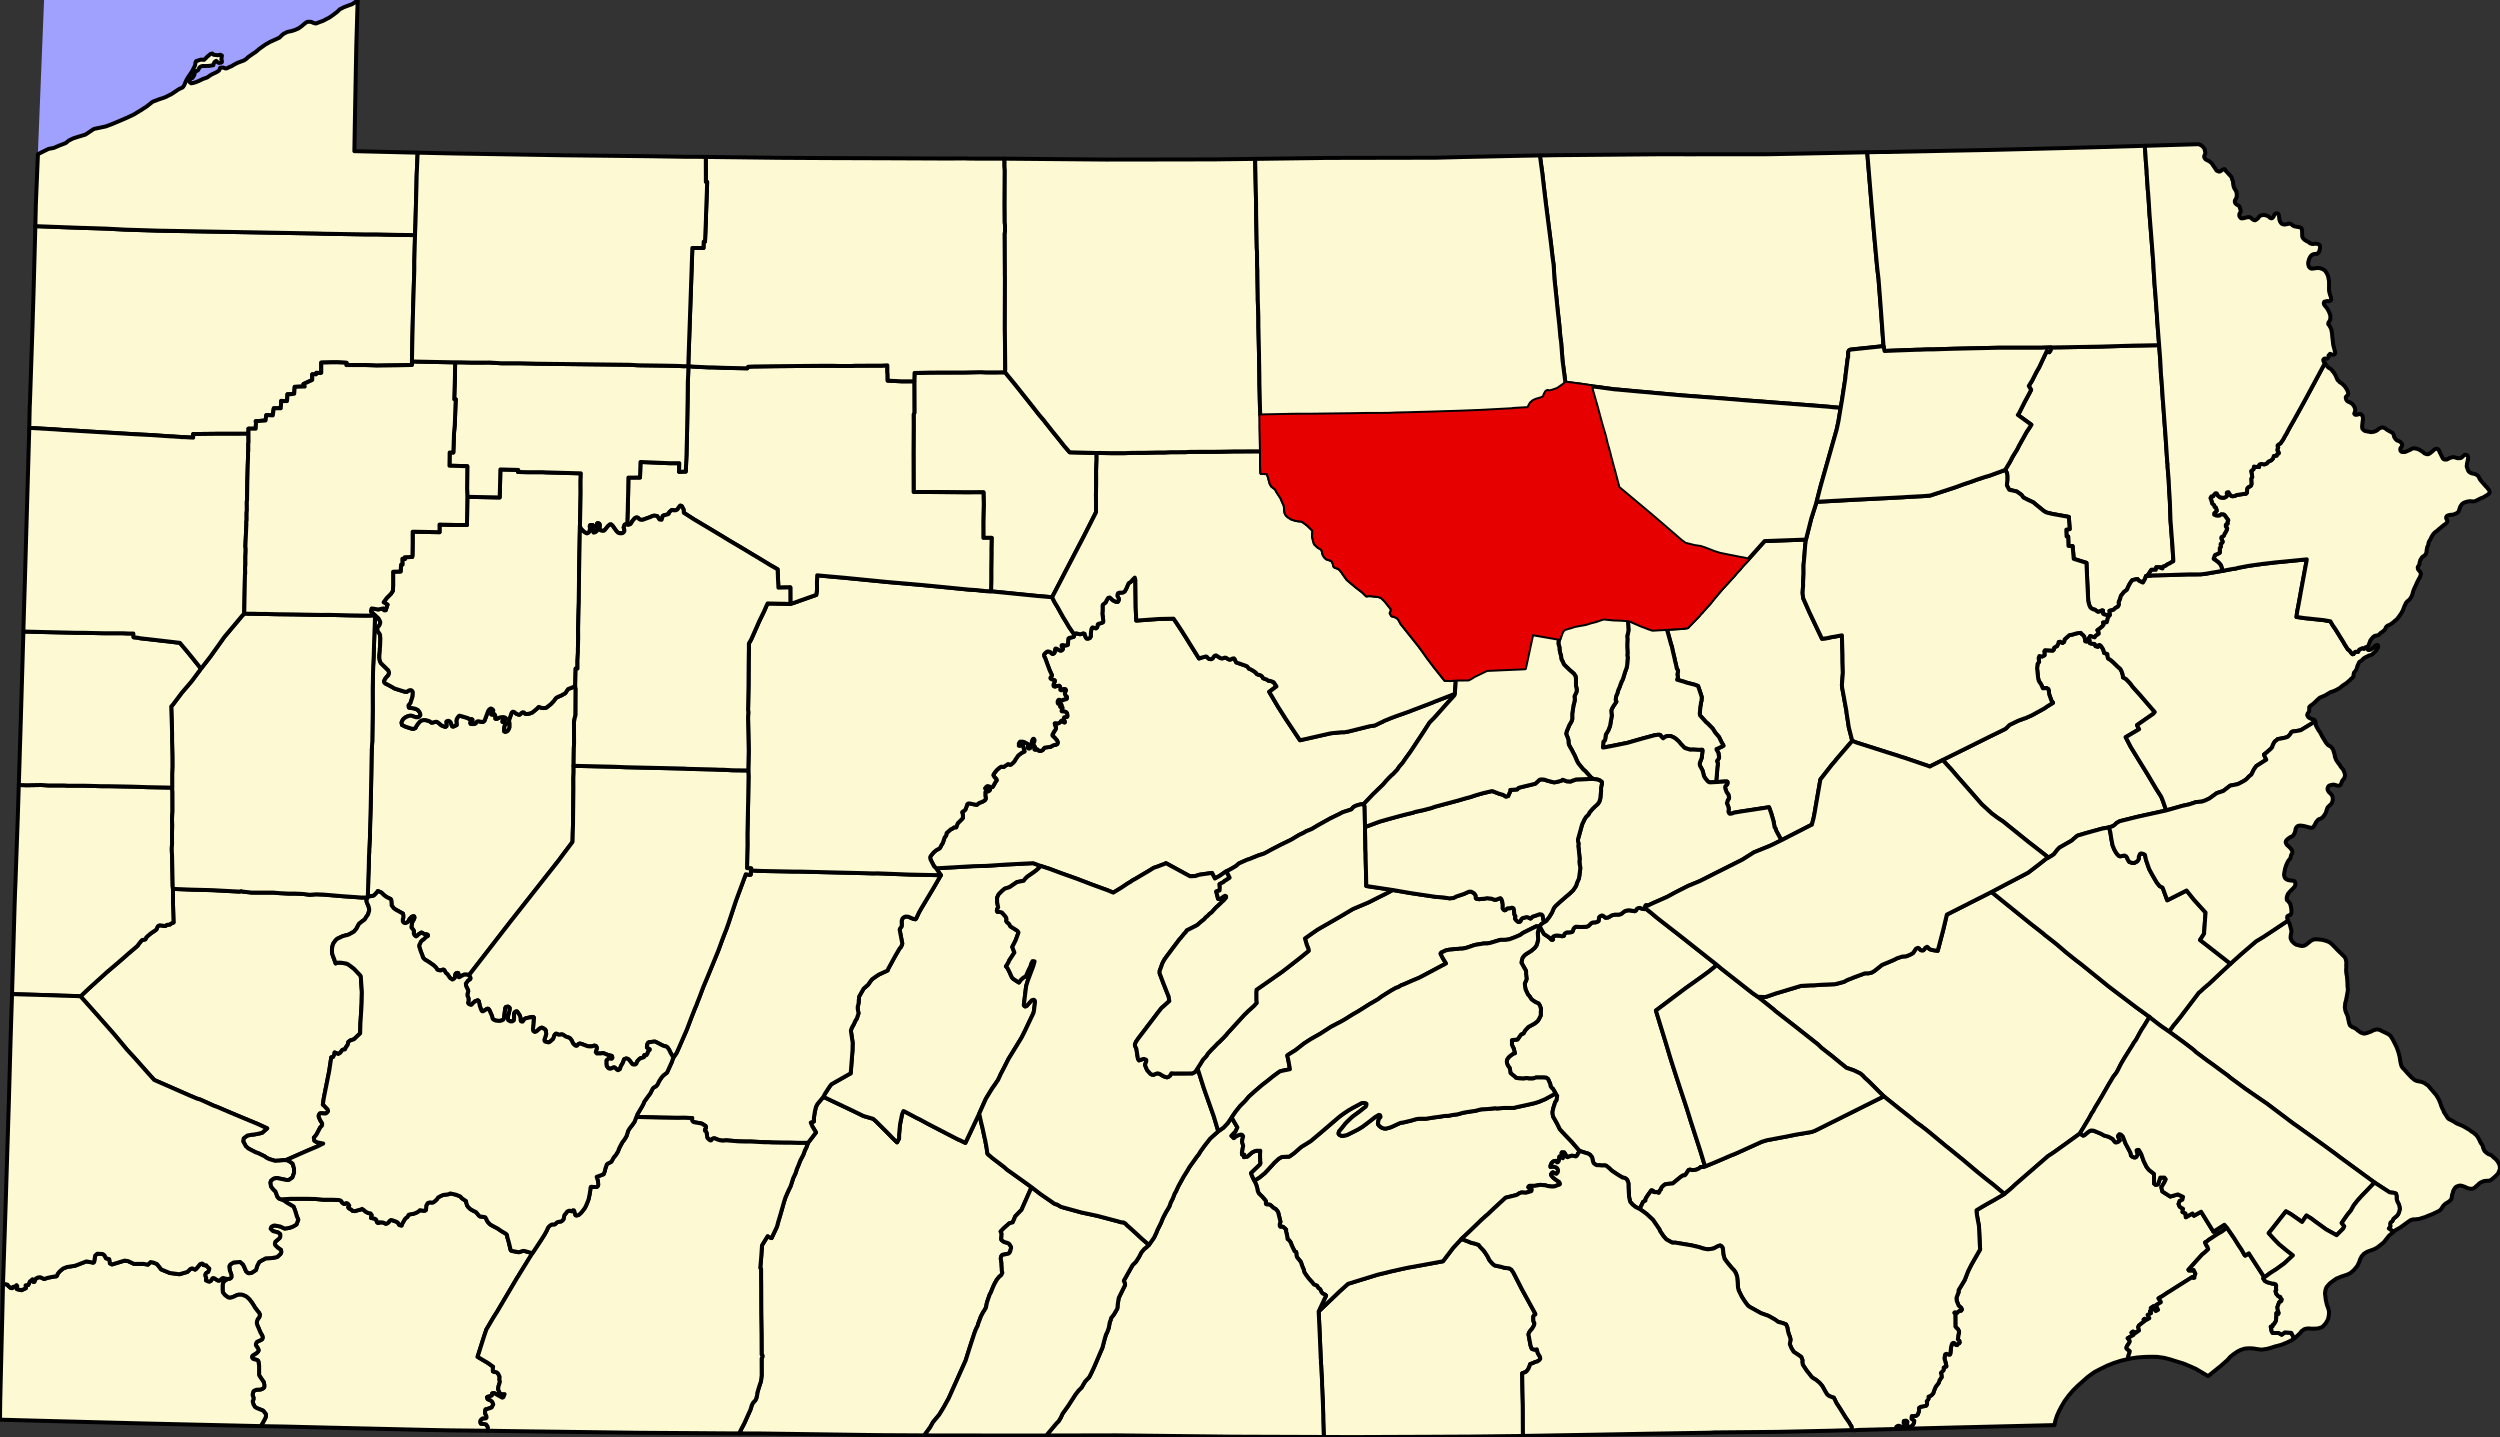 <?xml version="1.0" standalone="yes"?>
<svg xmlns="http://www.w3.org/2000/svg" xmlns:xlink="http://www.w3.org/1999/xlink" version="1.1" width="1980.12" height="1138.24" viewBox="-22723,-14068 49503,28456">
<rect x="-22723" y="-14068" width="49503" height="28456" fill="#333333" stroke="none"/>
<defs>
<path id="1715" d="M -15583,-16762 l -59,2634 1,53 0,7 -41,36 -66,45 -97,36 -67,25 -81,41 -51,50 -87,66 -72,50 -71,36 -46,25 -97,36 -51,20 -41,-10 -57,-25 -71,0 -46,30 -72,61 -56,40 -71,31 -62,20 -92,20 -71,36 -41,35 -41,41 -87,40 -102,46 -87,50 -66,46 -62,45 -66,56 -67,45 -81,56 -36,35 -46,31 -133,50 -77,41 -40,25 -62,25 -25,15 -31,5 -26,-10 -25,-10 -56,5 -6,21 -15,35 -46,30 -97,46 -41,25 -51,36 -87,30 -82,40 -51,21 -46,15 -51,10 -31,-25 5,-51 21,-20 30,-10 21,-30 15,-26 10,-40 5,-35 41,-10 21,-16 25,-50 26,-20 36,-10 66,-1 51,0 36,-5 31,-5 30,-5 5,-25 11,-25 15,-20 26,-16 20,21 31,20 46,-5 15,-11 0,-25 -10,-30 5,-35 5,-41 -31,-15 -51,10 -82,-10 -25,-25 -36,10 -51,41 -41,40 -36,35 -61,-5 -51,16 -46,15 -11,25 -10,61 -51,101 -35,55 -62,91 -30,56 -21,50 -20,46 -26,35 -76,35 -143,96 -133,66 -108,36 -133,50 -122,96 -118,76 -143,86 -153,71 -128,55 -158,66 -108,40 -220,46 -25,10 -113,76 -46,30 -153,46 -92,30 -82,41 -61,50 -133,51 -103,45 -107,20 -208,104 3,-119 150,-3724 3649,-655 z" />
</defs>
<g stroke="black" fill="#fdf9d2" stroke-linejoin="round" stroke-width="79">
<use xlink:href="#1715" fill="#a0a0ff" stroke="none" />
<path id="Adams" d="M 3388,11900 l 413,-395 169,-152 594,-183 154,-36 102,-26 46,-10 179,-41 149,-31 36,-5 481,-88 138,-26 204,-268 159,-171 35,9 93,35 72,30 25,5 26,5 15,5 78,25 25,35 72,75 26,35 52,80 41,81 57,65 41,35 41,10 77,15 82,24 92,10 42,25 41,60 170,332 264,482 0,15 -31,20 -10,25 1,71 5,25 15,25 0,25 -10,31 -35,60 -41,46 -20,35 -10,30 41,221 16,46 10,20 26,10 31,5 26,0 15,-6 5,21 11,45 15,30 21,35 10,15 5,25 0,20 -20,26 -31,20 -10,5 -51,15 -15,10 -72,26 -10,35 -26,61 -25,35 -26,25 -30,11 -41,15 6,347 7,277 1,181 0,96 1,340 -1040,12 -806,4 -1522,6 -575,-2 -11,-327 -1,-106 -6,-227 -11,-231 -6,-146 0,-81 -11,-161 -5,-95 -1,-35 -5,-51 0,-70 -5,-35 -1,-41 -17,-407 z" />
<path id="Allegheny" d="M -15440,3694 l 0,10 -5,5 -10,15 -11,40 0,15 11,31 10,25 5,10 11,25 5,15 5,25 5,15 0,41 -5,15 -10,35 -10,30 -5,5 -31,41 -15,30 -16,20 -56,40 -25,21 -21,15 -15,20 -15,30 -6,10 -10,20 -10,21 -51,60 -72,41 -30,15 -11,5 -76,20 -16,5 -20,5 -10,5 -87,41 -21,15 -20,20 -41,56 -5,10 -11,30 -5,20 -5,15 0,10 -5,35 1,56 0,10 5,25 5,20 21,56 10,25 31,90 36,-15 71,0 93,15 5,0 25,10 21,10 5,5 36,25 72,56 123,130 5,10 6,10 5,86 16,222 -5,236 -9,151 -15,237 -5,197 -122,116 -77,25 -36,30 -10,51 -41,60 -15,35 -41,6 -16,10 -35,50 -41,25 -46,-20 -26,-10 0,25 -20,46 -11,20 -35,5 -41,272 -106,529 -15,101 -5,35 15,10 5,5 72,76 6,10 5,20 0,10 -10,15 -11,10 -10,10 -20,10 -11,0 -56,-5 -31,0 -15,5 -20,31 0,35 31,70 20,31 5,10 11,15 0,30 -5,20 -5,5 -21,20 -5,5 -56,106 -21,40 -51,61 11,60 51,30 123,25 -123,61 -169,71 -184,81 -205,91 -61,25 -46,0 -87,10 -31,0 -41,5 -118,-35 -62,-30 -30,-25 -134,-65 -46,-15 -144,-75 -51,-46 -26,-50 -26,-45 5,-30 5,-31 72,-55 82,-15 56,-6 103,-20 56,-15 26,-25 71,-61 -184,-85 -277,-115 -242,-101 -292,-125 -57,-20 -277,-126 -56,-15 -154,-65 -698,-306 -123,-136 -272,-307 -144,-156 -247,-297 -314,-357 -359,-403 148,-141 82,-75 302,-273 143,-121 112,-96 92,-80 62,-56 143,-121 46,-40 20,-31 52,-65 25,-20 21,0 35,-10 6,-11 10,-25 30,-30 41,-35 41,-31 46,-30 21,-15 25,-20 16,-41 15,-25 31,-15 41,5 66,10 16,-5 5,-10 25,-10 52,-5 15,-15 20,-11 36,-15 -11,-372 0,-232 -1,-61 369,15 405,10 548,29 26,-10 36,10 184,20 415,-1 108,10 190,10 123,0 117,4 72,5 113,15 133,-10 113,5 20,0 405,34 221,15 133,10 71,0 z" />
<path id="Armstrong" d="M -15296,-1884 l 67,60 26,50 10,21 -5,35 -15,35 -31,36 -5,15 0,45 5,15 16,25 10,15 15,21 6,20 0,20 5,35 0,20 -5,136 -5,56 0,35 -10,106 0,40 6,41 10,35 15,30 149,146 11,35 0,25 -5,15 -6,5 0,11 -10,10 -10,15 -10,5 -36,45 -5,15 -10,16 -5,10 5,30 20,20 41,20 57,30 87,50 190,60 36,5 15,0 36,-25 15,-5 21,-5 20,5 15,15 11,20 0,30 -5,56 -20,65 -11,31 -5,25 -20,30 -21,25 1,21 0,10 5,15 25,5 41,5 52,10 36,15 25,15 21,25 20,35 6,40 -11,16 -15,15 -26,10 -35,0 -47,-15 -41,-15 -41,0 -46,15 -30,15 -36,26 -21,25 -15,30 -10,25 5,20 5,26 72,35 108,35 46,10 41,-20 10,-26 41,-60 36,-41 30,-20 36,-10 41,0 41,10 46,15 31,25 26,0 61,-15 26,0 41,30 46,40 46,20 36,10 20,-15 0,-35 -5,-30 0,-21 15,-15 26,-5 26,10 20,20 16,46 15,35 21,5 41,-20 25,-10 0,-31 -5,-55 10,-40 20,-31 16,-20 15,-10 56,15 118,35 26,25 41,-10 20,15 -5,25 -20,16 -15,10 -5,15 5,15 20,5 51,0 31,-15 10,-21 16,-15 25,-5 46,10 46,5 31,-25 71,-192 21,-30 20,-15 15,-5 21,10 15,10 11,20 -10,25 -11,10 -15,25 -5,16 10,5 16,0 10,-11 15,-5 16,10 10,21 5,30 0,35 10,5 21,0 25,-15 36,-15 67,-6 36,10 15,16 -5,15 -15,15 -31,5 -15,15 -5,15 10,10 15,0 26,5 10,5 5,20 -5,21 -15,20 -5,20 -5,30 0,61 20,10 31,-10 16,-11 20,-30 15,-35 0,-86 -5,-25 0,-45 25,-66 20,-60 11,-21 20,-10 26,5 20,20 21,15 36,15 25,5 21,-15 25,-25 21,-10 25,5 21,25 36,5 56,-10 51,-20 56,-46 41,-35 16,-20 15,-11 51,20 46,5 46,-5 21,-15 77,-61 56,-60 25,-35 21,-26 35,-20 62,-25 46,-26 36,-20 15,-20 25,-40 21,-26 56,-20 36,-15 46,-25 5,40 5,20 -3,519 -15,50 -16,86 1,297 1,111 -5,121 -4,338 0,126 -5,126 1,176 -8,736 -5,166 -4,176 -205,273 -66,90 -255,323 -720,914 -796,1029 -16,5 -15,0 -15,-5 -62,0 -61,31 -31,20 -10,0 -11,-10 0,-20 5,-21 0,-10 -5,-20 -10,-5 -10,0 -16,5 -10,5 -5,5 -5,11 -5,15 0,45 -5,5 -10,15 -21,15 -20,10 -46,-30 -52,-75 -5,-5 -21,-15 -20,-30 -5,-10 -5,-11 -6,-10 -15,-10 -10,0 -16,5 -5,0 -20,11 -16,0 -25,-5 -21,-5 -10,-5 -5,-5 -5,-11 -11,-20 -30,-30 -6,-5 -15,-15 -36,-25 -56,-40 -26,-15 -15,-10 -36,-20 -11,-10 -15,-15 -5,-6 -10,-10 -6,-15 -5,-15 0,-10 -5,-10 -26,-65 -5,-10 -5,-21 -26,-80 0,-20 5,-10 15,-31 11,-25 5,-10 30,-30 11,-5 10,-5 20,-20 10,-11 16,-15 10,-10 15,-5 11,-5 5,-10 0,-10 -5,-5 -6,-5 -5,0 -20,-5 -21,0 -15,-5 -10,-5 -11,-5 -15,-10 -10,-5 -11,-5 -56,35 -25,25 -21,16 -5,0 -10,-5 -21,-21 -10,-20 -5,-20 5,-25 0,-15 -5,-10 -11,-15 -10,-15 -15,-20 -6,-5 -5,-11 5,-25 5,-40 5,-30 11,-15 10,-21 10,-15 10,-20 5,-20 0,-15 -5,-10 -5,-5 -16,0 -10,5 -15,5 -36,35 -10,15 -5,5 -5,10 -10,21 -6,10 -10,10 -30,15 -21,5 -15,-5 -11,-5 -15,-15 -5,-15 0,-40 5,-11 5,-15 0,-50 -5,-20 0,-10 -6,-5 -102,-56 -36,-20 -16,-10 -25,-20 -5,-5 -11,-15 -10,-15 -15,-20 0,-20 -6,-81 -10,-20 -5,-5 -10,-5 -11,-5 -41,-20 -10,-5 -31,-20 -5,-5 -26,-20 -41,-41 -15,-10 -36,-15 -10,-5 -16,-5 -15,21 -5,5 -21,25 -35,35 -21,10 -10,0 -36,5 -31,6 -25,10 9,-308 0,-30 10,-252 4,-211 5,-96 0,-40 15,-257 0,-76 4,-191 10,-313 13,-685 5,-302 4,-167 10,-156 9,-589 0,-56 -1,-378 9,-453 10,-187 9,-307 z" />
<path id="Beaver" d="M -19314,1528 l 6,91 1,373 -10,151 0,10 5,131 -5,131 1,166 0,56 -5,85 0,51 5,106 6,282 6,307 5,65 1,61 0,232 11,372 -36,15 -20,11 -15,15 -52,5 -25,10 -5,10 -16,5 -66,-10 -41,-5 -31,15 -15,25 -16,41 -25,20 -21,15 -46,30 -41,31 -41,35 -30,30 -10,25 -6,11 -35,10 -21,0 -25,20 -52,65 -20,31 -46,40 -143,121 -62,56 -92,80 -112,96 -143,121 -302,273 -82,75 -148,141 -57,-5 -317,-9 -277,-10 -706,-20 51,-1758 2,-57 9,-262 4,-79 48,-1355 20,-630 153,5 287,-5 159,10 292,-1 77,5 317,0 190,5 164,5 148,0 216,4 261,5 287,10 266,5 z" />
<path id="Bedford" d="M -6419,7651 l 590,280 175,85 15,10 16,5 189,55 52,45 262,261 67,70 36,35 57,55 40,-75 0,-81 20,-206 40,-197 26,-60 35,15 226,120 72,35 165,90 338,175 252,130 16,5 123,60 274,-580 37,171 31,126 37,176 15,60 6,41 5,20 21,121 0,10 10,65 5,10 93,80 231,176 62,55 267,190 216,156 -198,448 -123,127 -51,121 -71,20 -31,30 -76,66 -62,66 21,45 -5,50 0,15 -5,36 5,20 5,5 47,35 56,15 26,10 20,15 5,5 31,50 1,25 -21,76 -10,15 -20,20 -123,26 -21,25 -5,25 -5,20 16,96 0,25 5,76 1,25 0,25 10,35 -20,46 -36,30 -10,10 -21,25 -25,31 -15,30 -16,25 -35,71 -51,126 -21,35 -55,161 -20,101 -31,56 -15,20 -36,65 -20,41 -41,110 -10,26 -10,40 -36,71 -30,80 -86,262 -87,277 -335,747 -97,176 -92,151 -122,147 -56,101 -118,161 -902,-5 -2364,-33 -400,-1 46,-91 56,-106 81,-181 16,-35 25,-56 15,-45 10,-41 26,-50 46,-50 20,-41 5,-25 10,-30 5,-56 5,-15 16,-55 30,-96 20,-55 15,-121 -1,-337 15,-26 0,-35 -15,-15 -2,-398 -6,-387 -1,-212 -1,-422 -1,-96 0,-181 -16,-20 15,-167 5,-65 15,-217 112,-181 15,15 62,25 107,-227 25,-96 41,-136 76,-267 30,-91 10,-20 11,-25 5,-15 50,-106 16,-30 20,-56 36,-115 50,-106 26,-86 10,-20 15,-35 41,-106 61,-116 30,-86 11,-20 20,-41 30,-85 159,-207 -73,-121 -31,-75 62,-21 0,-75 20,-126 20,-86 25,-50 10,-15 z" />
<path id="Berks" d="M 16711,3594 l 772,625 180,140 82,65 21,20 154,120 82,65 186,160 200,160 93,70 556,450 540,409 263,190 -112,187 -41,61 -40,70 -71,132 -36,50 -15,21 -16,30 -162,258 -71,121 -51,101 -10,21 -31,55 -66,86 -56,96 -20,31 -107,187 -55,96 -26,40 -10,20 -81,132 -36,70 -30,41 -51,96 -127,212 -41,66 -15,30 -15,10 -281,203 -235,168 -102,66 -41,36 -602,522 -92,86 -128,106 -226,-190 -134,-104 -185,-150 -273,-230 -258,-210 -82,-65 -72,-60 -242,-201 -93,-75 -97,-74 -93,-65 -51,-45 -42,-35 -25,-20 -191,-150 -324,-260 -118,-116 -175,-175 -88,-80 -36,-40 -46,-40 -134,-65 -144,-49 -67,-55 -51,-40 -165,-136 -206,-160 -72,-70 -36,-30 -15,-10 -278,-220 -108,-85 -412,-320 -25,-25 -319,-255 153,4 205,-71 496,-149 190,-11 72,-1 148,-11 267,-11 174,-46 66,-36 128,-51 220,-82 72,0 66,-16 51,-30 82,-66 71,-56 159,-66 72,-31 71,-36 97,-31 77,-5 87,-36 51,-30 56,-86 41,-16 21,10 20,25 21,15 41,0 25,-25 16,-25 35,-21 16,10 20,25 31,20 67,15 77,10 105,-399 76,-318 403,-204 67,-35 265,-133 z" />
<path id="Blair" d="M -2116,3079 l -41,45 -46,41 -46,35 -132,91 -41,41 -31,40 -133,26 -148,101 -97,31 -57,50 -61,61 -30,65 0,91 21,101 -21,35 -5,35 11,20 25,0 41,5 26,10 62,70 20,31 6,35 -5,30 15,25 36,25 31,56 56,35 78,50 25,30 0,10 -55,151 -36,71 -31,60 42,111 -102,157 -15,35 -5,10 -31,55 -15,16 31,35 41,80 31,71 21,40 25,25 108,70 41,-55 46,-41 36,-20 20,-20 41,-96 45,-91 16,-56 15,-25 10,-20 15,0 26,5 -25,91 -61,161 -46,121 -15,50 -20,66 -35,287 -10,71 0,25 11,10 10,10 15,0 26,-15 46,-56 25,-25 21,-25 15,-5 26,-6 10,5 10,10 5,16 0,20 -20,166 -10,45 -96,202 -77,162 -61,121 -101,166 -158,257 -92,182 -66,126 -20,46 -31,65 -61,91 -51,71 -127,207 -133,297 -274,580 -123,-60 -16,-5 -252,-130 -338,-175 -165,-90 -72,-35 -226,-120 -35,-15 -26,60 -40,197 -20,206 0,81 -40,75 -57,-55 -36,-35 -67,-70 -262,-261 -52,-45 -189,-55 -16,-5 -15,-10 -175,-85 -590,-280 25,-51 97,-151 36,-46 51,-30 36,-20 46,-26 204,-116 46,-25 20,-262 15,-187 4,-156 -36,-241 15,-46 20,-40 16,-25 40,-86 10,-20 11,-10 5,-10 30,-91 5,-15 -16,-86 0,-50 10,-30 10,-56 0,-40 5,-20 0,-46 92,-161 92,-81 15,-25 56,-76 77,-56 61,-40 174,-81 15,-40 133,-243 91,-156 21,-20 25,-51 5,-25 -5,-25 -47,-247 5,-20 31,-40 5,-15 0,-106 15,-40 20,-21 26,-15 10,0 10,-5 52,5 66,30 16,5 10,5 20,5 26,5 15,-15 56,-121 46,-81 245,-409 142,-247 -93,-136 743,-43 236,-5 410,-27 532,-27 z" />
<path id="Bradford" d="M 10811,-11012 l 72,-1 722,0 691,-1 1954,-39 93,1122 50,570 54,589 27,227 44,570 55,761 -655,69 -30,16 -15,35 0,101 -5,10 -5,15 -24,197 -20,156 0,25 -69,450 -25,146 -138,-9 -41,-5 -46,-5 -661,-52 -983,-75 -456,-38 -814,-61 -328,-29 -92,-9 -118,-10 -143,-14 -123,-10 -46,-4 -420,-39 -62,-4 -251,-34 -66,-10 -47,-5 -82,-10 -25,-4 -72,-10 -133,-20 -307,-39 0,-25 -54,-413 -27,-353 -5,-40 -11,-71 -21,-242 -33,-297 -26,-262 -38,-363 -11,-196 -6,-81 -26,-187 0,-10 -27,-232 -101,-791 -43,-363 -26,-227 -48,-347 162,-2 108,-3 2062,-18 425,0 z" />
<path id="Bucks" d="M 22581,4161 l 3,14 22,30 17,49 12,50 13,48 1,22 0,18 -10,48 -5,33 0,40 25,54 46,45 42,27 35,8 36,11 46,6 42,-8 39,-21 25,-21 28,-22 26,-21 21,-15 30,-16 15,-4 41,-6 72,5 67,9 5,1 68,20 50,19 36,25 24,21 16,16 32,33 50,52 51,51 37,34 27,29 37,34 18,33 11,41 6,36 -3,50 1,26 1,19 -3,42 -1,9 3,60 6,35 5,21 3,26 8,90 3,91 6,60 -1,36 -9,45 -4,25 -15,80 -7,36 -9,30 -9,36 0,30 -5,30 0,16 3,20 6,37 12,38 15,30 14,34 9,30 2,5 1,15 12,50 9,47 11,30 9,21 22,14 26,20 20,5 31,15 27,19 24,22 21,14 31,24 36,16 31,10 25,-1 41,-10 26,-10 44,-15 55,-27 24,-9 25,-6 23,-4 8,0 21,3 36,10 33,19 21,9 12,6 9,4 37,18 18,8 29,16 26,18 4,3 22,23 15,26 18,27 18,34 19,37 24,48 24,50 33,94 24,93 11,77 15,70 11,35 22,34 35,35 30,34 21,24 22,24 64,68 34,28 25,22 5,2 31,17 36,10 31,5 26,5 20,4 32,14 20,7 25,20 21,14 24,14 43,52 45,51 34,41 24,27 14,17 43,69 21,45 24,59 17,52 18,42 20,37 13,38 22,33 26,40 18,30 13,16 3,3 18,16 19,8 63,33 62,39 36,17 44,17 46,20 37,20 42,25 5,3 47,27 51,40 26,13 36,32 20,16 10,11 22,28 20,35 16,30 15,35 20,35 22,29 11,25 4,25 12,31 8,18 16,25 21,18 26,21 21,14 21,9 37,14 9,4 17,20 23,21 6,6 32,24 35,42 27,44 19,46 5,63 -14,38 -4,8 -19,46 -39,42 -40,36 -36,30 -35,25 -26,10 -28,1 -38,2 -42,6 -24,10 -6,3 -33,15 -30,21 -24,25 -25,20 -21,20 -4,3 -21,18 -21,10 -23,6 -26,1 -6,-2 -27,-4 -29,-8 -48,-22 -4,-2 -47,-17 -36,-9 -36,2 -31,11 -25,11 -21,20 -18,27 -18,34 -9,38 -15,40 -5,46 -9,35 -18,26 -25,22 -30,21 -36,20 -23,19 -20,20 -18,22 -13,22 -14,22 -19,21 -15,16 -30,15 -29,15 -31,14 -31,16 -37,16 -46,17 -41,16 -26,13 -30,11 -36,10 -31,10 -31,11 -30,4 -57,6 -29,1 -12,0 -41,10 -39,25 -80,58 -102,73 -63,34 -50,32 -13,12 -93,-65 16,-20 15,-20 -5,-51 10,-30 35,-25 21,-46 30,-25 36,-31 25,-30 21,-46 15,-70 -16,-76 -31,-60 -16,-50 0,-55 -11,-51 -15,-10 -31,-10 -41,-4 -41,-5 -299,-194 -689,-504 -78,-60 -267,-195 -494,-354 -72,-50 -21,-15 -504,-380 -355,-244 -5,-5 -67,-45 -304,-224 -46,-40 -41,-30 -83,-60 -175,-130 -134,-95 -30,-25 -11,-5 -31,-25 -128,-95 -36,-35 -36,-30 -144,-110 -47,-35 -108,-79 -164,-120 61,-81 20,-31 51,-60 102,-127 30,-40 15,-21 31,-40 280,-370 15,-10 56,-51 15,-15 82,-71 26,-20 270,-254 163,-152 209,-188 296,-254 158,-96 z" />
<path id="Butler" d="M -15296,-1884 l -19,524 -9,307 -10,187 -9,453 1,378 0,56 -9,589 -10,156 -4,167 -5,302 -13,685 -10,313 -4,191 0,76 -15,257 0,40 -5,96 -4,211 -10,252 0,30 -9,308 -57,10 -71,0 -133,-10 -221,-15 -405,-34 -20,0 -113,-5 -133,10 -113,-15 -72,-5 -117,-4 -123,0 -190,-10 -108,-10 -415,1 -184,-20 -36,-10 -26,10 -548,-29 -405,-10 -369,-15 -5,-65 -6,-307 -6,-282 -5,-106 0,-51 5,-85 0,-56 -1,-166 5,-131 -5,-131 0,-10 10,-151 -1,-373 -6,-91 0,-277 5,-136 -1,-212 -6,-297 0,-176 -16,-499 0,-10 35,-40 174,-232 194,-227 158,-212 21,-31 10,-10 102,-131 82,-106 276,-388 352,-419 15,-15 26,-30 82,5 66,-1 175,5 112,0 195,5 343,4 256,5 282,5 164,-1 215,5 210,5 256,4 112,0 z" />
<path id="Cambria" d="M -7854,3167 l 180,10 666,13 117,0 723,18 553,13 164,5 113,-1 620,24 195,4 430,9 -142,247 -245,409 -46,81 -56,121 -15,15 -26,-5 -20,-5 -10,-5 -16,-5 -66,-30 -52,-5 -10,5 -10,0 -26,15 -20,21 -15,40 0,106 -5,15 -31,40 -5,20 47,247 5,25 -5,25 -25,51 -21,20 -91,156 -133,243 -15,40 -174,81 -61,40 -77,56 -56,76 -15,25 -92,81 -92,161 0,46 -5,20 0,40 -10,56 -10,30 0,50 16,86 -5,15 -30,91 -5,10 -11,10 -10,20 -40,86 -16,25 -20,40 -15,46 36,241 -4,156 -15,187 -20,262 -46,25 -204,116 -46,26 -36,20 -51,30 -36,46 -97,151 -25,51 -113,136 -10,15 -25,50 -20,86 -20,126 0,75 -62,21 31,75 73,121 -159,207 -194,0 -164,-4 -113,0 -231,-4 -82,-5 -72,0 -271,-14 -93,0 -158,-4 -241,-20 -52,5 -25,0 -41,-5 -52,-15 -46,-20 -15,-5 -36,6 -15,10 -16,25 -20,0 -21,-15 -15,-15 -16,-15 -5,-10 -5,-36 -5,-40 -6,-25 -10,-20 -10,-10 -10,-5 0,-30 20,-26 0,-25 -10,-15 -72,-45 -47,-10 -61,-10 -31,-5 -20,-5 -11,-5 -5,-5 -20,-30 0,-20 5,-20 -149,-5 -169,1 -303,-5 -148,-4 -338,-9 10,-21 10,-30 92,-156 30,-56 15,-40 87,-121 31,-40 30,-61 21,-40 20,-20 31,-16 15,-10 26,-30 35,-71 46,-70 36,-41 72,-55 96,-212 26,-81 5,-5 35,-50 31,-46 198,-453 82,-217 81,-207 20,-45 16,-40 5,-16 46,-116 81,-216 20,-46 61,-146 209,-509 50,-136 46,-126 66,-167 41,-116 152,-458 107,-288 15,-40 71,-192 56,10 41,0 5,-35 z" />
<path id="Cameron" d="M -4619,-6518 l 5,-166 61,0 230,-6 26,0 107,-1 52,0 302,-1 210,0 266,-6 51,-1 123,5 148,0 113,-1 102,0 16,15 36,45 108,131 25,30 52,65 324,408 113,145 103,121 10,15 108,136 16,20 15,20 139,171 108,136 108,125 532,14 1,90 0,41 -10,232 1,131 0,110 -4,222 1,141 0,207 -233,460 -295,565 -341,657 -287,-25 -922,-92 4,-237 0,-192 4,-342 -1,-46 5,-242 -164,1 -1,-318 4,-186 5,-156 -6,-242 -318,1 -77,0 -716,-8 -98,1 -174,0 -2,-766 3,-555 -1,-216 15,-31 -1,-348 z" />
<path id="Carbon" d="M 18635,-1421 l 21,30 0,55 20,10 77,10 5,5 11,35 10,5 41,10 10,-30 16,-6 15,5 21,20 36,56 15,40 6,35 66,25 6,50 5,30 16,15 35,20 47,40 93,91 56,50 26,50 21,65 5,51 11,4 51,30 77,81 52,70 67,75 77,85 294,341 -30,35 -322,224 42,81 -266,157 99,191 181,296 155,251 155,261 5,10 109,171 36,90 62,181 -568,125 -353,88 -61,35 -36,36 -35,25 -77,26 -143,26 -317,88 -139,41 -30,10 -72,61 -40,36 -240,137 -41,41 -66,86 -46,35 -67,36 -288,-225 -98,-75 -87,-70 -273,-220 -154,-125 -113,-75 -113,-85 -196,-180 -57,-65 -56,-65 -361,-411 -134,-156 -47,-50 -41,-45 -77,-85 792,-393 122,-61 230,-112 102,-51 77,-76 168,-82 123,-46 21,-5 127,-56 251,-138 51,-36 122,-76 -31,-40 -47,-131 0,-10 -5,-50 -11,-40 -36,-20 -71,5 -36,-80 -21,-30 -21,-31 -15,-50 -6,-50 -16,-156 10,-91 30,-36 -10,-75 15,-41 56,10 46,-25 0,-46 -6,-30 16,-25 153,9 21,-20 5,-36 30,-20 31,-15 10,-25 15,-26 5,-30 16,0 15,-5 46,25 31,-21 10,-50 97,-86 51,-6 46,-15 61,-16 67,-5 20,25 16,10 31,35 15,50 6,46 30,4 z" />
<path id="Centre" d="M 6087,-330 l -10,30 -138,152 -193,218 -72,80 -56,56 -35,36 -123,192 -127,192 -86,131 -41,61 -102,141 -51,76 -71,81 -36,56 -86,91 -26,20 -66,66 -51,55 -51,61 -204,197 -153,162 -11,10 -20,21 -61,5 -41,10 -62,21 -41,25 -40,45 -164,52 -87,45 -169,82 -245,137 -118,71 -112,45 -41,26 -97,46 -159,96 -189,91 -225,117 -46,26 -76,40 -113,36 -174,71 -51,16 -158,71 -57,50 -76,46 -113,61 -15,5 -102,71 -31,20 -82,46 -57,-111 -250,36 -82,26 -103,5 -477,-260 -31,16 -56,20 -62,25 -92,31 -82,51 -291,172 -56,30 -26,21 -61,35 -128,86 -158,96 -118,-49 -98,-35 -231,-85 -51,-20 -236,-90 -282,-100 -252,-94 -169,-55 -149,-55 -532,27 -410,27 -236,5 -743,43 -41,-40 -56,-106 -16,-35 -5,-30 0,-15 15,-25 41,-51 25,-25 36,-31 46,-25 26,-15 15,-25 15,-31 31,-50 35,-106 31,-40 10,-51 87,-76 20,-5 21,-15 20,-15 41,0 5,-15 26,-66 86,-86 16,-20 -1,-65 -15,-46 5,-10 36,-20 25,-25 31,-86 5,-20 15,-10 10,-5 41,4 67,15 56,10 31,-25 20,-15 46,-16 41,-20 31,-25 10,-35 -10,-41 0,-75 10,-10 46,-6 25,-15 11,-15 -6,-10 -20,-10 -67,0 -5,-10 10,-10 11,-15 15,-15 20,-5 31,10 21,10 20,5 21,-6 20,-30 36,-65 25,-36 -5,-25 -26,-25 -26,-35 -10,-20 10,-21 21,-30 35,-45 46,-41 36,-25 15,-5 26,5 21,0 25,-20 36,-21 20,-15 21,5 20,10 21,-5 15,-15 31,-26 25,-30 16,-30 56,-81 15,-10 46,-36 30,-15 21,-10 10,-5 -21,-80 -10,-31 -10,-15 -21,-5 -15,15 -21,6 -15,-5 5,-26 -5,-15 10,-20 15,-20 52,0 36,10 25,15 21,10 20,10 5,10 0,20 -5,30 6,25 20,5 16,-5 20,-25 15,-86 5,-35 15,-30 10,-10 11,-1 15,21 0,15 -5,25 -10,20 -5,15 0,20 31,46 0,10 -5,15 -5,10 0,15 15,5 21,-5 15,-5 15,10 11,15 25,10 31,-5 31,-15 15,-26 20,-20 67,-10 51,-5 31,-21 36,-15 36,-5 30,-15 10,-31 -15,-40 -52,-60 -30,-25 -11,-15 5,-26 16,-20 5,-20 20,-25 25,-41 0,-30 -20,-40 0,-20 -6,-15 6,-5 15,0 46,5 31,-16 20,-20 5,-10 15,-10 16,5 10,15 21,15 15,0 0,-15 -5,-15 -16,-20 -5,-5 5,-16 10,-30 16,-5 31,0 15,-10 0,-30 -6,-36 -25,-25 -41,-10 -26,0 -15,-5 0,-15 10,-20 5,-20 0,-20 -15,-10 -21,5 -10,-10 10,-10 15,-5 5,-10 -5,-16 -61,-14 -11,-16 0,-35 10,-20 11,-10 20,0 31,15 15,0 10,-5 11,-10 25,-6 31,-5 15,-10 5,-20 -5,-20 -15,-10 -21,-40 0,-26 5,-10 15,-45 -10,-15 -26,-5 -30,20 -26,5 -20,-10 5,-30 -11,-35 -15,-15 -41,5 -41,15 -26,-10 -5,-10 0,-20 10,-30 10,-20 5,-16 0,-20 -25,-10 -31,-10 -21,-10 -10,-15 5,-15 21,-25 5,-20 -47,-101 -41,-111 -42,-115 -25,-51 -1,-30 26,-30 31,-26 20,-5 26,5 25,10 21,25 26,10 25,-15 10,-15 5,-40 5,-26 5,-10 21,0 26,15 35,20 31,5 26,-15 10,-20 -10,-20 -16,-31 0,-20 26,-5 41,10 35,-5 21,-10 5,-30 0,-31 5,-60 15,-15 26,-5 30,-6 36,-10 10,-30 5,-10 16,-20 15,-11 41,10 36,10 25,-5 31,-10 10,-5 26,10 10,35 11,35 20,25 36,0 31,-15 15,-30 0,-51 10,-85 10,-25 15,-16 31,10 36,10 20,-15 10,-25 5,-40 16,-11 20,-5 51,-15 21,-15 0,-30 -6,-66 -10,-65 5,-71 0,-50 -1,-41 5,-20 31,-25 26,-20 15,-36 15,-25 20,-30 31,-6 62,56 61,30 36,0 16,-26 4,-35 -30,-60 5,-31 10,-20 25,-10 46,0 31,-5 31,-21 35,-65 31,-76 15,-25 31,-15 40,-46 46,-45 6,25 5,20 7,549 11,257 446,-32 292,-6 56,80 119,181 25,41 42,65 87,141 176,281 56,-20 41,-10 41,-11 20,10 21,25 20,15 41,5 21,-10 15,-15 15,-25 21,-20 25,-6 88,55 36,5 20,-5 26,-10 20,0 21,10 20,15 21,10 20,5 21,-5 25,-15 26,-6 10,0 15,15 16,36 15,30 159,55 52,20 20,20 21,30 31,10 61,35 46,35 11,20 25,15 47,10 30,20 16,15 10,25 31,15 36,10 46,30 31,0 67,25 56,85 -143,107 181,306 26,40 128,202 274,411 609,-138 215,-21 56,0 67,-11 81,-20 348,-87 108,-16 92,-46 77,-35 5,-6 36,-15 51,-20 35,-15 93,-36 301,-107 26,-11 399,-152 61,-26 z" />
<path id="Chester" d="M 18463,8378 l 48,31 16,10 25,-10 67,-56 36,-25 30,-11 51,5 83,35 61,25 62,35 87,24 82,45 21,30 31,35 31,0 31,-15 25,-21 -10,-20 -16,-35 -10,-25 5,-20 25,-25 31,9 16,15 20,20 57,146 68,126 31,60 5,45 26,25 36,15 25,0 16,-10 25,-36 0,-25 -11,-45 -5,-25 21,-10 25,4 16,26 31,55 47,135 57,116 46,60 102,80 1,192 31,26 47,-10 45,-134 83,0 26,33 -29,64 -58,95 19,83 158,100 150,-42 102,48 -13,57 -54,25 -22,60 24,55 65,40 -11,63 60,28 6,76 132,-75 29,45 142,-79 244,396 216,-138 52,59 -76,56 -26,20 -66,36 -169,112 -10,5 -51,41 -36,20 21,50 26,40 15,45 -66,61 -56,46 -87,96 -163,182 -10,11 -10,10 10,15 56,-1 16,0 20,-10 11,20 26,55 -11,26 -10,35 1,20 -21,5 -21,-20 -235,148 -224,142 -26,15 -46,31 -61,41 -62,35 -15,10 36,51 11,25 -98,61 42,90 -46,25 -47,-95 -51,36 26,35 -41,25 21,40 -67,36 32,65 -72,41 -21,-30 -20,15 15,35 -30,21 -77,61 -15,30 16,70 -72,51 -20,-20 -11,5 -15,-15 -31,20 42,45 -118,67 26,25 15,30 0,15 -20,35 -25,36 -11,20 -10,25 5,20 62,50 -5,30 -15,36 -10,45 6,42 -148,35 -138,44 -132,52 -5,2 -162,80 -96,51 -129,94 -107,95 -101,90 -53,53 -24,23 -92,108 -81,110 -62,106 -48,91 -42,96 -30,93 -18,88 -131,3 -1948,47 -1066,27 15,-44 30,-20 26,0 36,15 26,25 41,-21 -1,-45 -15,-35 5,-35 46,-6 26,20 -5,36 -10,35 25,20 47,15 46,-36 25,-45 5,-41 -26,-19 -26,-20 0,-26 5,-30 46,0 41,-5 31,-26 25,-70 0,-61 31,-20 107,-21 16,-20 5,-30 -6,-40 26,-31 10,-20 0,-40 41,-16 25,-20 26,-30 20,-61 30,-70 56,-71 21,-61 40,-55 -5,-51 -10,-35 45,-45 11,-16 -1,-45 16,-10 36,-10 -1,-20 -10,-46 -26,-95 10,-61 5,-20 25,-10 16,5 31,10 20,0 10,-16 15,-136 15,-50 10,-20 21,-10 20,5 16,20 15,15 21,5 5,-11 15,-15 26,-15 5,-15 -5,-25 -31,-35 5,-31 4,-45 16,-65 -6,-26 -15,-30 -36,-35 -16,-20 -1,-231 -5,-25 -16,-16 11,-10 25,5 11,10 10,-5 10,-15 36,-25 15,0 15,-1 11,-10 5,-20 -16,-30 -46,-40 -37,-90 -5,-36 0,-35 15,-40 10,-30 15,-31 0,-45 122,-202 66,-172 10,-20 56,-111 46,-81 127,-222 -6,-86 -11,-241 -6,-131 -37,-201 -11,-86 0,-30 82,-51 148,-86 102,-56 220,-128 128,-106 92,-86 602,-522 41,-36 102,-66 235,-168 281,-203 z" />
<path id="Clarion" d="M -13469,-4231 l 164,4 461,9 15,0 5,-171 9,-383 354,9 -5,41 179,4 307,0 67,4 691,19 -5,156 0,61 1,171 -5,267 -4,202 -5,197 -17,947 -4,544 -5,172 -9,343 1,206 -5,202 0,75 -9,172 0,151 -36,0 -9,343 -46,25 -36,15 -56,20 -21,26 -25,40 -15,20 -36,20 -46,26 -62,25 -35,20 -21,26 -25,35 -56,60 -77,61 -21,15 -46,5 -46,-5 -51,-20 -15,11 -16,20 -41,35 -56,46 -51,20 -56,10 -36,-5 -21,-25 -25,-5 -21,10 -25,25 -21,15 -25,-5 -36,-15 -21,-15 -20,-20 -26,-5 -20,10 -11,21 -20,60 -25,66 0,45 5,25 0,86 -15,35 -20,30 -16,11 -31,10 -20,-10 0,-61 5,-30 5,-20 15,-20 5,-21 -5,-20 -10,-5 -26,-5 -15,0 -10,-10 5,-15 15,-15 31,-5 15,-15 5,-15 -15,-16 -36,-10 -67,6 -36,15 -25,15 -21,0 -10,-5 0,-35 -5,-30 -10,-21 -16,-10 -15,5 -10,11 -16,0 -10,-5 5,-16 15,-25 11,-10 10,-25 -11,-20 -15,-10 -21,-10 -15,5 -20,15 -21,30 -71,192 -31,25 -46,-5 -46,-10 -25,5 -16,15 -10,21 -31,15 -51,0 -20,-5 -5,-15 5,-15 15,-10 20,-16 5,-25 -20,-15 -41,10 -26,-25 -118,-35 -56,-15 -15,10 -16,20 -20,31 -10,40 5,55 0,31 -25,10 -41,20 -21,-5 -15,-35 -16,-46 -20,-20 -26,-10 -26,5 -15,15 0,21 5,30 0,35 -20,15 -36,-10 -46,-20 -46,-40 -41,-30 -26,0 -61,15 -26,0 -31,-25 -46,-15 -41,-10 -41,0 -36,10 -30,20 -36,41 -41,60 -10,26 -41,20 -46,-10 -108,-35 -72,-35 -5,-26 -5,-20 10,-25 15,-30 21,-25 36,-26 30,-15 46,-15 41,0 41,15 47,15 35,0 26,-10 15,-15 11,-16 -6,-40 -20,-35 -21,-25 -25,-15 -36,-15 -52,-10 -41,-5 -25,-5 -5,-15 0,-10 -1,-21 21,-25 20,-30 5,-25 11,-31 20,-65 5,-56 0,-30 -11,-20 -15,-15 -20,-5 -21,5 -15,5 -36,25 -15,0 -36,-5 -190,-60 -87,-50 -57,-30 -41,-20 -20,-20 -5,-30 5,-10 10,-16 5,-15 36,-45 10,-5 10,-15 10,-10 0,-11 6,-5 5,-15 0,-25 -11,-35 -149,-146 -15,-30 -10,-35 -6,-41 0,-40 10,-106 0,-35 5,-56 5,-136 0,-20 -5,-35 0,-20 -6,-20 -15,-21 -10,-15 -16,-25 -5,-15 0,-45 5,-15 31,-36 15,-35 5,-35 -10,-21 -26,-50 -67,-60 -41,-35 -41,-41 0,-10 10,-45 5,-5 41,5 87,15 103,-21 15,36 31,0 36,-111 -77,-46 61,-85 82,-81 40,-61 5,-101 0,-277 148,-5 10,-136 26,0 -1,-116 51,5 -5,-35 149,-6 5,-30 4,-227 0,-242 56,0 476,9 0,-151 353,9 190,0 z" />
<path id="Clearfield" d="M -1890,-2242 l 47,95 61,101 109,196 56,90 62,106 108,156 -5,10 -10,30 -36,10 -30,6 -26,5 -15,15 -5,60 0,31 -5,30 -21,10 -35,5 -41,-10 -26,5 0,20 16,31 10,20 -10,20 -26,15 -31,-5 -35,-20 -26,-15 -21,0 -5,10 -5,26 -5,40 -10,15 -25,15 -26,-10 -21,-25 -25,-10 -26,-5 -20,5 -31,26 -26,30 1,30 25,51 42,115 41,111 47,101 -5,20 -21,25 -5,15 10,15 21,10 31,10 25,10 0,20 -5,16 -10,20 -10,30 0,20 5,10 26,10 41,-15 41,-5 15,15 11,35 -5,30 20,10 26,-5 30,-20 26,5 10,15 -15,45 -5,10 0,26 21,40 15,10 5,20 -5,20 -15,10 -31,5 -25,6 -11,10 -10,5 -15,0 -31,-15 -20,0 -11,10 -10,20 0,35 11,16 61,14 5,16 -5,10 -15,5 -10,10 10,10 21,-5 15,10 0,20 -5,20 -10,20 0,15 15,5 26,0 41,10 25,25 6,36 0,30 -15,10 -31,0 -16,5 -10,30 -5,16 5,5 16,20 5,15 0,15 -15,0 -21,-15 -10,-15 -16,-5 -15,10 -5,10 -20,20 -31,16 -46,-5 -15,0 -6,5 6,15 0,20 20,40 0,30 -25,41 -20,25 -5,20 -16,20 -5,26 11,15 30,25 52,60 15,40 -10,31 -30,15 -36,5 -36,15 -31,21 -51,5 -67,10 -20,20 -15,26 -31,15 -31,5 -25,-10 -11,-15 -15,-10 -15,5 -21,5 -15,-5 0,-15 5,-10 5,-15 0,-10 -31,-46 0,-20 5,-15 10,-20 5,-25 0,-15 -15,-21 -11,1 -10,10 -15,30 -5,35 -15,86 -20,25 -16,5 -20,-5 -6,-25 5,-30 0,-20 -5,-10 -20,-10 -21,-10 -25,-15 -36,-10 -52,0 -15,20 -10,20 5,15 -5,26 15,5 21,-6 15,-15 21,5 10,15 10,31 21,80 -10,5 -21,10 -30,15 -46,36 -15,10 -56,81 -16,30 -25,30 -31,26 -15,15 -21,5 -20,-10 -21,-5 -20,15 -36,21 -25,20 -21,0 -26,-5 -15,5 -36,25 -46,41 -35,45 -21,30 -10,21 10,20 26,35 26,25 5,25 -25,36 -36,65 -20,30 -21,6 -20,-5 -21,-10 -31,-10 -20,5 -15,15 -11,15 -10,10 5,10 67,0 20,10 6,10 -11,15 -25,15 -46,6 -10,10 0,75 10,41 -10,35 -31,25 -41,20 -46,16 -20,15 -31,25 -56,-10 -67,-15 -41,-4 -10,5 -15,10 -5,20 -31,86 -25,25 -36,20 -5,10 15,46 1,65 -16,20 -86,86 -26,66 -5,15 -41,0 -20,15 -21,15 -20,5 -87,76 -10,51 -31,40 -35,106 -31,50 -15,31 -15,25 -26,15 -46,25 -36,31 -25,25 -41,51 -15,25 0,15 5,30 16,35 56,106 41,40 93,136 -430,-9 -195,-4 -620,-24 -113,1 -164,-5 -553,-13 -723,-18 -117,0 -666,-13 -180,-10 5,-40 -82,-5 4,-252 5,-201 -1,-222 14,-645 8,-503 -5,-111 9,-388 -7,-328 -6,-307 0,-40 5,-91 -5,-45 9,-479 3,-479 4,-237 0,-121 46,-80 163,-369 91,-186 46,-106 25,-51 451,9 82,-25 112,-41 318,-112 15,-101 -1,-161 5,-126 159,15 384,34 548,54 292,29 671,58 507,49 441,44 158,10 169,19 113,5 922,92 z" />
<path id="Clinton" d="M 2246,-5131 l 1,282 6,131 0,15 128,5 5,25 21,70 26,96 5,15 26,45 51,40 16,10 5,6 5,5 26,50 10,15 26,40 46,70 26,61 31,70 5,10 6,10 10,126 11,36 20,30 11,10 15,15 46,30 16,10 20,10 21,5 46,15 61,10 52,4 15,5 10,5 57,41 41,30 20,20 16,15 41,40 20,20 6,5 5,10 5,15 0,30 -5,41 0,40 11,45 5,31 21,65 56,55 41,25 26,15 5,5 16,20 10,20 5,21 5,30 11,30 26,40 30,30 77,25 36,20 5,5 11,25 10,20 16,61 25,15 46,15 11,5 31,25 10,10 36,45 26,40 72,101 154,130 77,60 72,55 62,61 15,15 26,-5 56,-1 36,5 128,15 56,25 72,70 124,156 0,50 -20,35 26,46 41,9 61,25 42,46 36,70 15,20 340,427 67,90 103,146 149,196 196,246 103,4 112,-10 -19,242 0,40 -409,158 -61,26 -399,152 -26,11 -301,107 -93,36 -35,15 -51,20 -36,15 -5,6 -77,35 -92,46 -108,16 -348,87 -81,20 -67,11 -56,0 -215,21 -609,138 -274,-411 -128,-202 -26,-40 -181,-306 143,-107 -56,-85 -67,-25 -31,0 -46,-30 -36,-10 -31,-15 -10,-25 -16,-15 -30,-20 -47,-10 -25,-15 -11,-20 -46,-35 -61,-35 -31,-10 -21,-30 -20,-20 -52,-20 -159,-55 -15,-30 -16,-36 -15,-15 -10,0 -26,6 -25,15 -21,5 -20,-5 -21,-10 -20,-15 -21,-10 -20,0 -26,10 -20,5 -36,-5 -88,-55 -25,6 -21,20 -15,25 -15,15 -21,10 -41,-5 -20,-15 -21,-25 -20,-10 -41,11 -41,10 -56,20 -176,-281 -87,-141 -42,-65 -25,-41 -119,-181 -56,-80 -292,6 -446,32 -11,-257 -7,-549 -5,-20 -6,-25 -46,45 -40,46 -31,15 -15,25 -31,76 -35,65 -31,21 -31,5 -46,0 -25,10 -10,20 -5,31 30,60 -4,35 -16,26 -36,0 -61,-30 -62,-56 -31,6 -20,30 -15,25 -15,36 -26,20 -31,25 -5,20 1,41 0,50 -5,71 10,65 6,66 0,30 -21,15 -51,15 -20,5 -16,11 -5,40 -10,25 -20,15 -36,-10 -31,-10 -15,16 -10,25 -10,85 0,51 -15,30 -31,15 -36,0 -20,-25 -11,-35 -10,-35 -26,-10 -10,5 -31,10 -25,5 -36,-10 -41,-10 -15,11 -16,20 -108,-156 -62,-106 -56,-90 -109,-196 -61,-101 -47,-95 341,-657 295,-565 233,-460 0,-207 -1,-141 4,-222 0,-110 -1,-131 10,-232 0,-41 -1,-90 67,-1 235,4 246,0 159,-6 240,-1 241,-6 143,0 133,-6 98,0 194,-1 108,-6 123,0 337,-1 88,-1 10,0 281,-6 405,-2 z" />
<path id="Columbia" d="M 13037,-3384 l -15,111 -14,192 -19,211 1,162 -10,176 1,66 -5,50 -5,91 11,101 129,291 119,251 31,66 94,196 97,-11 92,-21 36,-5 169,-31 6,202 6,201 0,40 1,86 6,212 -19,242 5,55 32,171 16,91 36,196 6,56 16,100 26,171 68,267 -326,380 -5,10 -71,81 -229,293 -45,258 -55,317 -10,61 -25,131 -35,131 -25,10 -578,296 -103,-191 -11,-40 -20,-26 -21,-120 -47,-161 -42,-116 -583,89 -118,21 -31,15 -46,5 -15,-15 -11,-25 5,-40 0,-31 -10,-40 -16,-35 -10,-25 10,-25 5,-26 10,-20 15,-15 5,-25 -10,-30 -5,-31 -21,-25 -16,-25 -10,-30 -10,-25 -6,-25 0,-25 10,-16 16,-15 15,-15 5,-25 0,-20 -10,-10 -46,0 -169,11 14,-146 10,-141 10,-66 0,-25 -16,-30 0,-10 5,-11 15,-15 16,-30 5,-25 -11,-46 0,-20 -5,-15 -31,-55 -5,-10 0,-10 15,-5 46,-21 20,-10 11,-5 15,-5 31,-20 -16,-31 -21,-35 -51,-105 -78,-91 -46,-75 -98,-100 -31,-25 -123,-136 -6,-35 5,-55 5,-76 10,-50 5,-41 10,-35 5,-71 -11,-35 -62,-186 -67,-25 -133,-34 -36,-10 -41,-15 -139,-40 16,-45 -1,-30 -10,-25 5,-21 5,-30 5,-25 -10,-20 -16,-25 -10,-46 -6,-35 -20,-75 -1,-10 -10,-46 -26,-110 -16,-71 -5,-30 -5,-20 -11,-25 -62,-227 -26,-90 348,-22 26,-6 35,-5 225,-233 40,-50 16,-11 15,-20 81,-91 61,-66 72,-91 157,-187 260,-284 31,-40 81,-86 31,-41 132,-142 326,-364 z" />
<path id="Crawford" d="M -22023,-9590 l 937,35 31,0 430,14 383,20 487,15 158,5 3132,56 159,5 854,14 159,-1 220,5 210,5 358,4 -14,530 0,156 -24,762 -14,585 -9,469 1,70 -277,6 -430,6 -210,-10 -384,0 5,-45 -184,-10 -72,0 -245,6 0,202 -10,5 -87,-5 -5,30 -77,0 0,111 -173,81 25,50 -46,0 -153,6 -10,136 -72,10 -61,0 -5,96 -5,40 -67,0 -46,-5 -10,147 -138,0 -20,141 -128,-5 -15,106 -195,15 5,21 0,30 -5,96 -143,0 0,101 -624,1 -471,5 0,71 -179,-10 -62,0 -20,-5 -21,0 -143,-10 -26,0 -358,-25 -369,-19 -844,-50 -579,-35 -138,-10 -506,-29 2,-101 2,-114 4,-169 0,-29 4,-71 49,-1442 15,-490 13,-433 z" />
<path id="Cumberland" d="M 8557,8724 l -31,46 -20,40 -10,10 -16,11 -46,-10 -36,-5 -25,10 -21,5 -36,15 -20,-9 -26,-56 -21,-30 -46,0 -5,10 5,26 21,45 0,35 -15,-10 -21,-20 -31,-5 -5,20 0,31 -10,40 -20,25 -15,0 -6,-20 -15,-10 -26,5 -25,5 -36,36 -20,50 0,25 25,-5 41,0 36,10 31,20 16,35 0,30 -10,21 -21,25 -20,-5 -31,-15 -21,-10 -15,10 -20,30 5,21 21,30 51,45 82,55 16,25 0,20 -15,10 -46,15 -36,16 -41,5 -31,0 -72,-10 -51,-15 -62,-4 -30,-5 -82,15 -26,5 -97,1 -16,0 -15,15 -5,10 5,10 31,20 31,10 0,20 -10,21 -108,30 -67,-4 -25,0 -36,15 -46,30 -36,11 -82,20 -107,26 -230,212 -123,117 -30,25 -102,91 -62,61 -194,187 -137,127 -159,171 -204,268 -138,26 -481,88 -36,5 -149,31 -179,41 -46,10 -102,26 -154,36 -594,183 -169,152 -413,395 147,-313 -15,-15 -57,-30 -20,-25 -16,-35 -5,-16 -16,-15 -25,-15 -11,-20 -15,-25 -62,-25 -31,-40 -72,-80 -62,-85 -25,-41 -11,-50 -26,-60 -31,-91 -77,-95 -5,-20 -6,-30 0,-30 -5,-21 -31,-15 -10,-20 -47,-100 -20,-55 -26,-36 -16,-15 -20,-15 -5,-45 -11,-55 -16,-61 5,-20 -10,-15 -51,-45 -21,-5 -20,5 -11,0 -10,-10 -5,-15 0,-20 5,-30 10,-25 -21,-86 -26,-106 -21,-30 -25,-30 -47,-25 -41,-40 -25,-20 -21,-5 -36,0 -25,-10 -1,-15 0,-45 -20,-25 -52,-60 -67,-66 -20,-40 -16,-80 -16,-50 -36,-81 102,-66 62,-50 10,-10 36,-26 5,-10 35,-35 138,-152 31,-30 61,-56 61,-35 103,-6 41,0 31,-20 71,-51 138,-121 123,-76 66,-41 199,-167 373,-319 82,-60 92,-61 87,-51 87,-46 56,-30 36,-20 26,-1 20,0 31,5 15,10 0,30 -15,31 -41,30 -82,66 -71,51 -67,50 -76,71 -61,61 -72,91 -30,35 -26,30 -10,31 0,20 16,20 41,20 30,0 77,-16 103,-51 117,-60 92,-56 148,-112 97,-76 57,-35 20,-10 21,5 10,20 0,20 -15,15 -16,25 -10,26 -10,70 26,35 36,30 31,15 36,10 36,0 92,-26 77,-35 66,-31 46,-20 62,-10 153,-36 87,-26 57,-10 148,-1 164,-26 118,-15 62,-11 51,-5 46,0 77,-16 112,-15 108,-31 159,-26 76,-10 118,-31 133,-6 149,-16 31,5 128,-10 66,-1 139,0 61,-16 118,-25 231,-52 97,-31 117,-50 205,-112 5,15 26,30 -10,86 -31,45 -15,51 -20,60 -15,71 0,40 11,60 26,45 51,91 57,115 103,111 134,140 z" />
<path id="Dauphin" d="M 9856,3914 l 21,20 77,60 144,120 288,225 98,75 792,626 -163,131 -133,97 -327,233 -209,157 -378,284 94,307 104,337 83,277 68,216 124,382 110,332 36,110 68,221 156,483 47,146 83,276 -26,10 -25,1 -36,0 -16,15 -20,15 -61,26 -72,5 -46,-10 -26,10 -15,26 -15,20 -21,35 -20,21 -41,5 -51,35 -148,122 -51,5 -57,5 -51,11 -51,45 -15,21 -10,35 -26,20 -5,30 -15,16 -26,-15 -56,0 -21,-5 -5,-20 -21,-10 -15,0 -76,106 -36,56 -5,40 -46,25 -66,142 -82,-40 -62,-50 -46,-55 -21,-91 -12,-206 0,-61 -5,-20 -5,-15 -16,-40 -20,-20 -16,-10 -10,-5 -15,-5 -31,-5 -16,-10 -51,-30 -62,-40 -51,-35 -16,-10 -25,-20 -11,-10 -30,-30 -62,-50 -21,-5 -77,0 -36,-4 -51,0 -20,-10 -16,-10 -5,-5 -15,-10 -6,-5 -10,-25 -10,-36 -11,-55 -31,-40 -15,-15 -36,-20 -16,-5 -35,-10 -62,-20 -15,-5 -36,-10 -155,-180 -134,-140 -103,-111 -57,-115 -51,-91 -26,-45 -11,-60 0,-40 15,-71 20,-60 15,-51 31,-45 10,-86 -26,-30 -5,-15 -52,-91 -20,-15 -26,-35 -11,-55 -10,-20 -31,-71 -36,-25 -67,-4 -133,0 -66,21 -77,0 -41,-10 -67,11 -82,-5 -67,-10 -10,-15 -51,-40 -47,-40 -5,-40 -5,-25 -6,-36 -31,-40 -20,-45 -6,-45 5,-35 31,-46 41,-35 56,-41 27,-4 -22,-92 -36,-73 0,-96 111,-12 71,-101 48,-20 4,-11 26,-45 66,-71 66,-36 62,-35 56,-46 25,-40 36,-71 0,-60 4,-71 -20,-60 -26,-45 -67,-30 -72,-50 -46,-70 -26,-26 -47,-100 -10,-50 -6,-71 21,-50 15,-36 -11,-100 0,-56 -10,-25 -21,-35 -62,-110 10,-46 10,-45 25,-36 36,-35 56,-36 57,-35 71,-61 36,-50 15,-51 15,-55 0,-41 -6,-105 20,-81 10,-35 21,15 21,40 51,90 46,30 52,35 36,30 10,15 26,5 10,-10 -10,-40 20,-20 26,-11 46,-5 46,5 51,10 36,-10 10,-36 26,-20 20,-10 41,0 56,-6 16,-10 10,-25 10,-30 20,-26 21,-15 31,0 76,5 113,-6 36,-15 51,-51 25,-15 31,-5 36,0 41,-16 15,-10 5,-35 5,-40 21,-21 35,-15 21,5 51,40 51,-5 31,-16 31,-20 25,-10 47,-10 81,-1 41,-10 26,-20 25,-21 31,-20 36,-10 41,-5 56,9 57,10 25,-15 10,-25 31,-21 36,-5 36,15 56,10 z" />
<path id="Delaware" d="M 21374,10243 l 83,120 21,31 41,60 78,125 20,30 47,70 57,101 15,15 31,-21 41,-25 5,10 15,25 16,25 269,416 -21,21 31,50 47,25 102,29 31,0 36,15 10,25 -4,25 0,30 5,30 -15,26 15,50 42,50 36,10 10,25 0,15 21,10 -5,25 -11,15 -35,16 -36,96 6,55 10,35 11,30 -11,21 -36,-20 1,40 -10,116 -10,15 -10,20 -5,5 -5,10 -6,10 -20,11 -5,15 -5,20 -15,5 -21,0 5,40 6,16 5,35 21,35 46,0 72,-1 61,35 62,-46 128,9 26,51 31,61 -61,41 -93,44 -102,41 -60,16 -60,15 -61,20 -56,17 -49,12 -52,8 -57,7 -81,-11 -84,-13 -62,-3 -51,2 -51,5 -41,13 -36,12 -14,6 -41,21 -40,25 -50,34 -65,53 -54,62 -143,125 -240,193 -71,-41 -165,-99 -115,-52 -140,-58 -145,-44 -119,-38 -118,-30 -134,-19 -129,-2 -117,3 -148,11 -159,24 -15,4 -6,-42 10,-45 15,-36 5,-30 -62,-50 -5,-20 10,-25 11,-20 25,-36 20,-35 0,-15 -15,-30 -26,-25 118,-67 -42,-45 31,-20 15,15 11,-5 20,20 72,-51 -16,-70 15,-30 77,-61 30,-21 -15,-35 20,-15 21,30 72,-41 -32,-65 67,-36 -21,-40 41,-25 -26,-35 51,-36 47,95 46,-25 -42,-90 98,-61 -11,-25 -36,-51 15,-10 62,-35 61,-41 46,-31 26,-15 224,-142 235,-148 21,20 21,-5 -1,-20 10,-35 11,-26 -26,-55 -11,-20 -20,10 -16,0 -56,1 -10,-15 10,-10 10,-11 163,-182 87,-96 56,-46 66,-61 -15,-45 -26,-40 -21,-50 36,-20 51,-41 10,-5 169,-112 66,-36 26,-20 z" />
<path id="Elk" d="M -9094,-6818 l 108,10 317,15 41,-1 272,10 430,9 15,-31 107,-5 451,-6 890,-8 236,0 138,4 189,0 46,-1 77,-5 185,0 92,-1 225,0 123,-6 0,136 5,41 1,126 287,14 240,-1 1,277 1,348 -15,31 1,216 -3,555 2,766 174,0 98,-1 716,8 77,0 318,-1 6,242 -5,156 -4,186 1,318 164,-1 -5,242 1,46 -4,342 0,192 -4,237 -113,-5 -169,-19 -158,-10 -441,-44 -507,-49 -671,-58 -292,-29 -548,-54 -384,-34 -159,-15 -5,126 1,161 -15,101 -318,112 -112,41 -82,25 -1,-327 -236,5 -10,-201 -1,-36 -5,-126 -149,-85 -205,-125 -118,-71 -10,-5 -190,-115 -262,-155 -349,-211 -379,-226 -195,-126 -5,-65 -16,-30 -15,-31 -5,-5 -21,-10 -10,0 -5,6 -21,25 -30,45 -31,15 -31,1 -36,-5 -15,0 -5,5 -41,35 -5,10 0,10 -5,10 -10,10 -72,21 -20,5 -11,5 -10,10 -5,20 -10,36 -5,15 -41,-5 -36,-51 -10,-15 -16,-5 -46,-5 -25,5 -16,6 -30,15 -139,50 -15,6 -41,0 -10,-5 -21,-10 -15,-20 -21,-11 -15,1 -10,0 -26,15 -46,55 -30,51 -10,10 -41,15 -21,-5 10,-292 9,-373 4,-267 230,-1 10,-308 573,24 195,0 -5,171 133,-5 15,-333 4,-176 5,-187 13,-721 4,-368 5,-96 5,-141 z" />
<path id="Erie" d="M -15641,-14068 l -27,913 -29,1530 -5,303 -4,247 1253,30 -19,447 -5,227 -18,691 -10,267 -358,-4 -210,-5 -220,-5 -159,1 -854,-14 -159,-5 -3132,-56 -158,-5 -487,-15 -383,-20 -430,-14 -31,0 -937,-35 10,-429 41,-996 208,-104 107,-20 103,-45 133,-51 61,-50 82,-41 92,-30 153,-46 46,-30 113,-76 25,-10 220,-46 108,-40 158,-66 128,-55 153,-71 143,-86 118,-76 122,-96 133,-50 108,-36 133,-66 143,-96 76,-35 26,-35 20,-46 21,-50 30,-56 62,-91 35,-55 51,-101 10,-61 11,-25 46,-15 51,-16 61,5 36,-35 41,-40 51,-41 36,-10 25,25 82,10 51,-10 31,15 -5,41 -5,35 10,30 0,25 -15,11 -46,5 -31,-20 -20,-21 -26,16 -15,20 -11,25 -5,25 -30,5 -31,5 -36,5 -51,0 -66,1 -36,10 -26,20 -25,50 -21,16 -41,10 -5,35 -10,40 -15,26 -21,30 -30,10 -21,20 -5,51 31,25 51,-10 46,-15 51,-21 82,-40 87,-30 51,-36 41,-25 97,-46 46,-30 15,-35 6,-21 56,-5 25,10 26,10 31,-5 25,-15 62,-25 40,-25 77,-41 133,-50 46,-31 36,-35 81,-56 67,-45 66,-56 62,-45 66,-46 87,-50 102,-46 87,-40 41,-41 41,-35 71,-36 92,-20 62,-20 71,-31 56,-40 72,-61 46,-30 71,0 57,25 41,10 51,-20 97,-36 46,-25 71,-36 72,-50 87,-66 51,-50 81,-41 67,-25 97,-36 66,-45 z" />
<path id="Fayette" d="M -12181,10747 l -265,429 -10,20 -16,20 -408,691 -71,111 -148,252 0,10 -35,101 -132,418 210,125 82,60 16,10 -5,25 0,66 20,10 31,5 21,5 20,15 16,20 26,55 -5,51 10,45 -10,35 -15,46 -5,25 -5,30 5,30 15,30 11,31 36,20 41,-1 20,0 -10,26 -15,35 -21,10 -108,-60 -51,-30 -15,0 -26,5 0,30 -10,15 -16,5 -30,10 -31,6 -15,10 5,15 5,20 26,15 30,10 36,30 11,20 10,35 -15,26 -15,30 -31,15 -41,10 -21,10 -30,5 -5,31 -5,25 5,30 20,40 6,35 -11,15 -30,6 -41,0 -21,20 -15,15 -5,40 10,25 82,10 21,5 26,35 10,26 0,66 -10,-1 -739,-8 -451,-9 -1986,-46 -804,-20 -507,-9 36,-60 15,-26 10,-20 15,-25 16,-35 10,-25 0,-36 -5,-15 -31,-40 -11,-15 -10,-10 -123,-50 -10,-5 -31,-20 -10,-20 -6,-15 -10,-10 -5,-21 -5,-20 -6,-25 6,-10 5,-15 5,-10 0,-40 -6,-16 -10,-25 0,-25 10,-40 5,-15 11,-10 46,-21 82,-5 30,-10 26,-15 15,-15 5,-10 0,-45 -10,-51 -31,-45 -41,-60 -16,-26 -5,-10 0,-186 -11,-70 -5,-20 -5,-6 -10,-10 -11,-5 -30,-10 -26,-5 -15,-5 -11,-10 -10,-10 -5,-10 0,-20 5,-10 10,-10 21,-15 10,-5 15,-10 26,-15 20,-21 10,-10 11,-15 0,-20 -6,-20 -5,-10 -20,-30 -21,-31 0,-25 10,-25 10,-15 6,-5 20,-10 56,-25 16,-11 10,-10 5,-20 0,-20 -5,-20 -11,-20 -25,-45 -21,-46 -10,-25 -5,-15 -26,-55 -5,-20 -6,-16 0,-40 5,-15 11,-30 5,-10 10,-10 15,-20 5,-11 10,-40 -10,-25 -5,-10 -10,-15 -26,-30 -10,-15 -36,-46 -21,-35 -31,-50 -20,-30 -6,-5 -30,-41 -26,-25 -10,-10 -31,-25 -21,-10 -46,-20 -20,-5 -67,0 -21,5 -46,20 -20,11 -26,10 -31,10 -25,5 -26,-5 -20,-10 -52,-40 -41,-51 -5,-55 0,-81 5,-40 5,-15 20,-30 10,-10 21,-15 10,-5 21,-11 10,-5 36,-5 20,-10 16,-20 -1,-50 -31,-86 -10,-80 20,-36 31,-20 36,-20 61,-5 67,-5 57,50 25,50 36,86 42,35 35,0 31,-5 87,-56 26,-85 40,-76 36,-20 21,-15 15,-5 56,-31 5,0 118,-5 103,-20 66,-61 16,-35 -6,-45 -66,-46 -47,-45 -10,-30 10,-40 82,-71 15,-25 0,-56 -36,-30 -108,-30 -46,-45 15,-40 36,-20 26,-6 113,20 87,41 51,-6 51,-10 67,-25 67,-40 35,-96 -31,-71 -15,-55 -21,-65 -26,-66 -118,-70 -82,-55 -46,-20 200,-11 297,0 184,4 154,15 185,0 113,5 30,5 26,15 21,35 41,25 15,-5 21,-15 30,10 31,40 -10,20 -10,15 15,21 46,25 26,25 46,5 46,-15 67,-16 26,-15 36,25 41,35 51,25 41,5 26,36 -10,30 -6,25 77,15 26,20 16,50 20,15 26,-5 5,-10 67,5 56,25 31,-10 25,-20 16,-25 30,-20 26,5 82,30 26,15 31,50 20,5 26,5 5,-20 15,-30 21,-36 20,-35 25,-30 26,-15 26,-46 30,-10 62,-10 46,-15 41,-21 31,-20 10,-15 15,0 26,5 36,5 25,0 21,-15 5,-40 0,-41 15,-30 15,-25 26,-10 25,-5 31,5 31,-6 26,-20 40,-35 26,-40 46,-26 56,-25 82,-10 31,-5 26,-15 92,20 21,5 77,30 15,10 21,25 25,20 62,40 5,30 16,56 20,30 46,45 52,30 61,30 16,20 41,50 21,15 46,5 56,10 5,5 11,21 30,60 21,25 36,35 62,35 77,40 82,56 77,45 20,15 11,15 5,40 21,71 10,35 36,151 6,10 20,10 36,5 97,20 52,-16 30,-10 31,0 z" />
<path id="Forest" d="M -13711,-6893 l 128,0 210,5 343,-1 235,14 369,0 338,9 1832,21 164,10 568,8 236,5 92,5 102,-1 1,66 -5,141 -5,96 -4,368 -13,721 -5,187 -4,176 -15,333 -133,5 5,-171 -195,0 -573,-24 -10,308 -230,1 -4,267 -9,373 -10,292 -10,-5 -31,0 -10,5 -10,30 -10,26 10,30 5,20 0,20 -15,25 -20,16 -36,5 -36,-5 -21,-10 -31,-30 -51,-71 -20,-30 -31,-30 -26,0 -5,5 -31,25 -20,25 -41,51 -25,20 -31,0 -31,-10 -15,-10 -5,-20 -1,-40 5,-36 -10,-25 -20,-10 -16,0 -10,10 0,41 16,50 0,20 -16,30 -30,26 -36,10 -10,-15 5,-30 0,-51 5,-35 -21,-20 -31,0 -20,5 -5,20 5,35 -5,51 -10,25 -21,20 -25,10 -15,-5 -41,-25 -42,-40 -20,-20 -21,-45 5,-197 4,-202 5,-267 -1,-171 0,-61 5,-156 -691,-19 -67,-4 -307,0 -179,-4 5,-41 -354,-9 -9,383 -5,171 -15,0 -461,-9 -164,-4 -5,-167 4,-438 -154,-5 -199,-5 4,-262 72,0 5,-116 9,-272 15,-162 10,-282 9,-222 -30,0 14,-433 z" />
<path id="Franklin" d="M 1665,8060 l 114,196 -36,81 -82,86 6,5 41,40 20,-20 41,-26 41,-15 41,-10 26,10 15,25 -15,65 -5,26 0,20 21,75 -10,61 -5,30 -10,50 5,36 41,-1 -5,51 67,-11 92,-81 51,-25 20,-5 21,-5 72,0 -5,80 5,136 6,25 -10,30 -179,172 21,56 20,45 26,50 36,81 16,50 16,80 20,40 67,66 52,60 20,25 0,45 1,15 25,10 36,0 21,5 25,20 41,40 47,25 25,30 21,30 26,106 21,86 -10,25 -5,30 0,20 5,15 10,10 11,0 20,-5 21,5 51,45 10,15 -5,20 16,61 11,55 5,45 20,15 16,15 26,36 20,55 47,100 10,20 31,15 5,21 0,30 6,30 5,20 77,95 31,91 26,60 11,50 25,41 62,85 72,80 31,40 62,25 15,25 11,20 25,15 16,15 5,16 16,35 20,25 57,30 15,15 -147,313 22,473 17,407 1,41 5,35 0,70 5,51 1,35 5,95 11,161 0,81 6,146 11,231 6,227 1,106 11,327 -66,0 -1754,-6 -2282,-26 -1394,3 204,-243 41,-40 45,-76 31,-70 112,-157 143,-222 61,-80 66,-66 31,-56 36,-60 81,-86 46,-91 56,-121 112,-262 46,-106 50,-191 25,-81 16,-25 35,-96 20,-111 21,-55 5,-30 25,-31 31,-40 56,-96 10,-15 5,-25 5,-66 15,-95 5,-31 46,-95 40,-81 36,-71 5,-20 -16,-50 -10,-20 5,-15 21,-36 147,-262 21,-20 46,-46 61,-96 46,-90 56,-66 51,-41 46,-45 102,-146 20,-46 20,-40 26,-66 66,-131 30,-76 21,-45 45,-86 5,-10 6,-10 25,-40 10,-15 15,-31 11,-15 25,-75 41,-81 20,-50 5,-16 10,-25 10,-20 21,-35 20,-46 31,-65 101,-182 82,-131 25,-46 158,-222 26,-30 46,-76 15,-20 25,-35 26,-36 46,-60 20,-25 56,-71 159,-142 102,-71 82,-86 66,-96 z" />
<path id="Fulton" d="M -2297,9440 l 175,135 211,145 56,40 26,15 31,5 87,50 400,110 231,49 92,20 411,109 46,15 57,5 41,25 15,20 124,110 185,171 98,85 41,30 -46,45 -51,41 -56,66 -46,90 -61,96 -46,46 -21,20 -147,262 -21,36 -5,15 10,20 16,50 -5,20 -36,71 -40,81 -46,95 -5,31 -15,95 -5,66 -5,25 -10,15 -56,96 -31,40 -25,31 -5,30 -21,55 -20,111 -35,96 -16,25 -25,81 -50,191 -46,106 -112,262 -56,121 -46,91 -81,86 -36,60 -31,56 -66,66 -61,80 -143,222 -112,157 -31,70 -45,76 -41,40 -204,243 -939,0 -1148,-1 -329,-1 118,-161 56,-101 122,-147 92,-151 97,-176 335,-747 87,-277 86,-262 30,-80 36,-71 10,-40 10,-26 41,-110 20,-41 36,-65 15,-20 31,-56 20,-101 55,-161 21,-35 51,-126 35,-71 16,-25 15,-30 25,-31 21,-25 10,-10 36,-30 20,-46 -10,-35 0,-25 -1,-25 -5,-76 0,-25 -16,-96 5,-20 5,-25 21,-25 123,-26 20,-20 10,-15 21,-76 -1,-25 -31,-50 -5,-5 -20,-15 -26,-10 -56,-15 -47,-35 -5,-5 -5,-20 5,-36 0,-15 5,-50 -21,-45 62,-66 76,-66 31,-30 71,-20 51,-121 123,-127 z" />
<path id="Greene" d="M -18213,11257 l -10,5 -21,11 -10,5 -21,15 -10,10 -20,30 -5,15 -5,40 0,81 5,55 41,51 52,40 20,10 26,5 25,-5 31,-10 26,-10 20,-11 46,-20 21,-5 67,0 20,5 46,20 21,10 31,25 10,10 26,25 30,41 6,5 20,30 31,50 21,35 36,46 10,15 26,30 10,15 5,10 10,25 -10,40 -5,11 -15,20 -10,10 -5,10 -11,30 -5,15 0,40 6,16 5,20 26,55 5,15 10,25 21,46 25,45 11,20 5,20 0,20 -5,20 -10,10 -16,11 -56,25 -20,10 -6,5 -10,15 -10,25 0,25 21,31 20,30 5,10 6,20 0,20 -11,15 -10,10 -20,21 -26,15 -15,10 -10,5 -21,15 -10,10 -5,10 0,20 5,10 10,10 11,10 15,5 26,5 30,10 11,5 10,10 5,6 5,20 11,70 0,186 5,10 16,26 41,60 31,45 10,51 0,45 -5,10 -15,15 -26,15 -30,10 -82,5 -46,21 -11,10 -5,15 -10,40 0,25 10,25 6,16 0,40 -5,10 -5,15 -6,10 6,25 5,20 5,21 10,10 6,15 10,20 31,20 10,5 123,50 10,10 11,15 31,40 5,15 0,36 -10,25 -16,35 -15,25 -10,20 -15,26 -36,60 -2370,-54 -1999,-52 -795,-22 4,-367 47,-1950 8,-377 42,10 46,10 11,20 51,45 31,5 15,-25 46,-10 26,-25 15,20 -20,40 15,20 87,20 57,-25 30,-15 0,-25 -5,-20 0,-11 21,-5 30,0 11,-20 10,-20 10,-30 21,-15 35,-31 11,36 5,15 20,0 11,-30 10,-16 10,-20 41,-20 46,-5 62,30 15,5 77,-25 128,-25 31,0 15,-11 5,-10 10,-30 41,-50 67,-56 77,-30 159,-25 225,-86 138,25 16,-15 20,-126 41,-36 107,5 36,26 31,60 62,15 10,30 5,55 41,21 251,-76 67,10 118,55 185,0 92,15 51,-51 57,10 72,30 82,106 169,70 190,25 159,-45 61,-61 36,-10 56,25 21,-15 76,-91 6,-5 35,-10 21,10 5,20 31,5 26,0 10,15 51,50 -5,26 -10,25 -5,15 -36,20 -10,10 -10,20 0,31 15,35 -5,50 41,20 26,5 31,-15 25,-45 16,-10 25,5 72,45 31,0 20,-15 36,-31 15,-5 57,15 z" />
<path id="Huntingdon" d="M -2116,3079 l 169,55 252,94 282,100 236,90 51,20 231,85 98,35 118,49 158,-96 128,-86 61,-35 26,-21 56,-30 291,-172 82,-51 92,-31 62,-25 56,-20 31,-16 477,260 103,-5 82,-26 250,-36 57,111 82,-46 31,-20 102,-71 15,-5 62,126 -66,45 -36,20 -20,21 -77,40 5,71 -5,40 0,15 -66,21 36,145 21,5 20,-5 26,-5 5,-15 31,-20 15,-10 20,-11 21,10 0,26 -51,60 -15,10 -51,51 -87,81 -46,50 -31,36 -25,20 -15,10 -11,10 -25,26 -21,20 -15,10 -20,20 -21,25 -76,61 -56,51 -36,20 -179,91 -15,31 -11,10 -25,25 -56,71 -41,45 -250,334 -46,65 -35,66 -36,101 -20,55 0,46 78,206 103,261 6,61 5,20 -112,101 -41,35 -72,91 -387,510 -46,66 -20,45 -5,21 5,20 26,60 15,101 16,95 21,30 25,-10 36,-10 26,-10 25,5 31,15 0,30 -15,40 -10,31 10,25 31,75 67,75 26,15 36,5 31,-15 46,-15 41,10 56,35 41,20 52,15 30,-11 31,-25 25,-45 72,5 31,-1 302,-1 11,0 56,-30 46,-71 124,392 197,558 89,297 -159,142 -56,71 -20,25 -46,60 -26,36 -25,35 -15,20 -46,76 -26,30 -158,222 -25,46 -82,131 -101,182 -31,65 -20,46 -21,35 -10,20 -10,25 -5,16 -20,50 -41,81 -25,75 -11,15 -15,31 -10,15 -25,40 -6,10 -5,10 -45,86 -21,45 -30,76 -66,131 -26,66 -20,40 -20,46 -102,146 -41,-30 -98,-85 -185,-171 -124,-110 -15,-20 -41,-25 -57,-5 -46,-15 -411,-109 -92,-20 -231,-49 -400,-110 -87,-50 -31,-5 -26,-15 -56,-40 -211,-145 -175,-135 -216,-156 -267,-190 -62,-55 -231,-176 -93,-80 -5,-10 -10,-65 0,-10 -21,-121 -5,-20 -6,-41 -15,-60 -37,-176 -31,-126 -37,-171 133,-297 127,-207 51,-71 61,-91 31,-65 20,-46 66,-126 92,-182 158,-257 101,-166 61,-121 77,-162 96,-202 10,-45 20,-166 0,-20 -5,-16 -10,-10 -10,-5 -26,6 -15,5 -21,25 -25,25 -46,56 -26,15 -15,0 -10,-10 -11,-10 0,-25 10,-71 35,-287 20,-66 15,-50 46,-121 61,-161 25,-91 -26,-5 -15,0 -10,20 -15,25 -16,56 -45,91 -41,96 -20,20 -36,20 -46,41 -41,55 -108,-70 -25,-25 -21,-40 -31,-71 -41,-80 -31,-35 15,-16 31,-55 5,-10 15,-35 102,-157 -42,-111 31,-60 36,-71 55,-151 0,-10 -25,-30 -78,-50 -56,-35 -31,-56 -36,-25 -15,-25 5,-30 -6,-35 -20,-31 -62,-70 -26,-10 -41,-5 -25,0 -11,-20 5,-35 21,-35 -21,-101 0,-91 30,-65 61,-61 57,-50 97,-31 148,-101 133,-26 31,-40 41,-41 132,-91 46,-35 46,-41 z" />
<path id="Indiana" d="M -7906,1188 l 5,111 -8,503 -14,645 1,222 -5,201 -4,252 82,5 -5,40 0,51 -5,35 -41,0 -56,-10 -71,192 -15,40 -107,288 -152,458 -41,116 -66,167 -46,126 -50,136 -209,509 -61,146 -20,46 -81,216 -46,116 -5,16 -16,40 -20,45 -81,207 -82,217 -198,453 -31,46 -35,50 -57,-95 -21,-46 -5,-10 -20,-30 -5,-10 -6,-5 -20,-20 -16,-5 -20,-5 -21,-5 -35,-15 -124,-65 -15,-5 -15,0 -93,10 -15,5 -10,5 -5,6 -11,20 -10,45 0,25 6,5 5,5 20,10 21,10 5,5 0,10 -10,10 -5,6 -6,5 -10,15 -5,5 -5,10 0,15 -5,10 -10,10 -5,15 -5,5 -41,0 -5,11 0,25 -5,5 -41,15 -21,5 -15,5 -51,51 -21,50 -10,10 -15,10 -31,0 -15,-5 -11,-5 -56,-75 -5,-5 -16,-15 -20,-10 -21,-5 -20,5 -21,10 -5,5 -15,50 -15,31 -16,25 -10,20 -5,5 -20,61 -36,20 -10,-5 -11,-5 -36,-35 -5,-5 -10,-5 -10,0 -21,5 -31,15 -15,5 -5,0 -31,-5 -15,-15 -16,-20 -5,-5 -5,-15 -5,-30 0,-71 5,-10 5,-5 20,-15 16,-15 25,-5 16,5 5,5 15,0 10,-16 -5,-30 -15,-10 -31,-5 -26,-5 -82,-35 -20,-5 -21,0 -25,5 -26,0 -56,1 -16,-21 -5,-5 10,-40 10,-30 0,-20 -5,-15 -5,-10 -5,-5 -11,-5 -20,-5 -21,5 -15,5 -10,5 -67,0 -25,-5 -16,-5 -67,-25 -25,-10 -36,-10 -15,0 -11,5 -10,5 -20,25 -5,5 -11,5 -10,0 -20,-10 -6,-5 -30,-30 -6,-10 -10,-20 -5,-15 -5,-10 -31,-45 -16,-10 -5,-5 -71,-25 -16,-10 -20,-15 -16,-11 -20,-5 -16,1 -10,0 -20,5 -16,0 -15,-5 -10,-5 -16,-10 -20,0 -5,5 -11,10 -5,5 -10,20 -15,45 -10,21 -46,40 -6,5 -20,15 -15,5 -5,0 -42,-10 -20,-5 -10,-10 -5,-10 -1,-25 6,-10 30,-96 -5,-45 -5,-25 -11,-20 -20,-10 -21,-16 -25,-10 -31,11 -26,20 -46,40 -10,5 -26,10 -30,-20 -6,-25 0,-20 5,-60 10,-131 5,-26 -15,-15 -21,0 -25,5 -5,0 -98,21 -30,20 -26,40 -5,5 -21,0 -15,-10 -5,-20 0,-35 -6,-25 -5,-20 -10,-20 -41,-61 -10,-10 -16,0 -20,10 -16,21 -5,25 0,50 1,10 -5,61 -31,20 -41,0 -41,-25 -5,-30 5,-56 15,-60 15,-66 0,-30 -21,-20 -10,-5 -5,0 -26,5 -5,0 -10,5 -10,20 -15,121 -10,81 -10,20 -11,10 -10,5 -41,15 -41,0 -46,-5 -26,-10 -30,-15 -11,-20 -5,-10 -5,-35 -10,-20 -42,-96 -10,-15 -10,-10 -11,-5 -5,0 -15,5 -67,41 -10,5 -15,0 -10,-10 -11,-21 -5,-10 -15,-45 -6,-15 -20,-96 -11,-15 -10,-5 -5,0 -10,5 -31,11 -10,5 -10,10 -31,25 -26,30 -10,5 -41,-15 -15,-15 -5,-15 10,-30 0,-56 -16,-40 -5,-10 0,-35 15,-51 0,-15 -5,-15 -21,-45 -15,-30 -6,-51 46,-65 31,-15 10,-10 5,-11 -5,-25 -15,-20 -16,-25 16,-5 796,-1029 720,-914 255,-323 66,-90 205,-273 4,-176 5,-166 8,-736 -1,-176 5,-126 0,-126 799,18 230,10 800,18 379,9 46,5 384,9 164,4 97,5 67,0 179,10 z" />
<path id="Jefferson" d="M -11240,-3641 l 21,45 20,20 42,40 41,25 15,5 25,-10 21,-20 10,-25 5,-51 -5,-35 5,-20 20,-5 31,0 21,20 -5,35 0,51 -5,30 10,15 36,-10 30,-26 16,-30 0,-20 -16,-50 0,-41 10,-10 16,0 20,10 10,25 -5,36 1,40 5,20 15,10 31,10 31,0 25,-20 41,-51 20,-25 31,-25 5,-5 26,0 31,30 20,30 51,71 31,30 21,10 36,5 36,-5 20,-16 15,-25 0,-20 -5,-20 -10,-30 10,-26 10,-30 10,-5 31,0 10,5 21,5 41,-15 10,-10 30,-51 46,-55 26,-15 10,0 15,-1 21,11 15,20 21,10 10,5 41,0 15,-6 139,-50 30,-15 16,-6 25,-5 46,5 16,5 10,15 36,51 41,5 5,-15 10,-36 5,-20 10,-10 11,-5 20,-5 72,-21 10,-10 5,-10 0,-10 5,-10 41,-35 5,-5 15,0 36,5 31,-1 31,-15 30,-45 21,-25 5,-6 10,0 21,10 5,5 15,31 16,30 5,65 195,126 379,226 349,211 262,155 190,115 10,5 118,71 205,125 149,85 5,126 1,36 10,201 236,-5 1,327 -451,-9 -25,51 -46,106 -91,186 -163,369 -46,80 0,121 -4,237 -3,479 -9,479 5,45 -5,91 0,40 6,307 7,328 -9,388 -313,-4 -179,-10 -67,0 -97,-5 -164,-4 -384,-9 -46,-5 -379,-9 -800,-18 -230,-10 -799,-18 4,-338 5,-121 -1,-111 -1,-297 16,-86 15,-50 3,-519 -5,-20 -5,-40 9,-343 36,0 0,-151 9,-172 0,-75 5,-202 -1,-206 9,-343 5,-172 4,-544 z" />
<path id="Juniata" d="M 7865,4185 l -67,46 -41,51 -15,-5 -41,-5 -51,25 -102,51 -113,56 -56,41 -92,40 -67,26 -56,20 -72,11 -102,0 -56,16 -82,25 -72,21 -61,10 -62,0 -159,26 -40,10 -87,31 -62,20 -77,16 -46,0 -36,5 -51,1 -77,10 -51,5 -36,6 -36,10 -51,25 -25,10 -16,16 -5,10 6,15 36,70 67,110 -527,280 -169,71 -138,61 -56,21 -56,35 -46,15 -92,51 -194,122 -67,51 -174,101 -225,142 -107,61 -153,96 -72,41 -204,107 -210,136 -189,107 -133,86 -46,36 -122,96 -138,86 -26,20 21,96 21,115 10,61 -97,20 -5,0 -92,21 -51,35 -102,76 -87,71 -118,91 -153,132 -107,96 -77,91 -97,96 -92,116 -76,111 -15,20 -66,96 -82,86 -102,71 -89,-297 -197,-558 -124,-392 46,-71 40,-65 5,-10 10,-16 16,-20 15,-15 46,-50 20,-36 21,-25 71,-76 5,-5 11,-10 25,-25 72,-76 15,-10 51,-51 36,-35 71,-76 5,-10 337,-369 82,-81 117,-106 51,-56 -5,-55 -1,-156 5,-51 506,-354 332,-258 51,-41 143,-116 -6,-46 -31,-75 -36,-126 245,-172 327,-188 149,-86 230,-137 301,-127 374,-188 112,-61 282,49 82,14 267,40 230,34 129,9 138,20 36,-5 31,-1 25,-10 36,-20 153,-51 103,-46 41,0 30,15 31,20 31,45 1,50 20,15 31,0 15,5 31,-5 67,-5 61,-11 36,5 51,5 51,20 36,0 31,-10 41,-16 15,-5 21,20 15,45 11,61 0,80 21,26 15,9 21,-5 30,-30 11,-5 46,0 30,-10 16,-1 10,5 15,10 6,21 5,55 5,45 21,30 0,15 -10,16 0,15 15,25 36,35 16,10 15,0 16,-5 10,-10 10,-21 5,-15 26,-25 40,-10 41,-11 26,5 21,10 30,15 16,-10 5,-10 25,-20 52,-16 81,-30 41,5 21,20 5,25 6,55 15,20 z" />
<path id="Lackawanna" d="M 17885,-7189 l 164,-1 834,-15 635,-19 512,-9 22,288 11,201 1,41 5,80 6,51 5,60 23,353 11,136 27,373 17,227 34,519 5,15 1,65 11,136 11,131 6,152 17,267 12,368 39,514 17,272 0,30 -31,15 -40,26 -36,15 -51,36 -46,15 -10,35 -36,-9 -16,-15 -71,0 -10,51 -87,0 -61,91 -26,31 -20,0 -20,60 -21,36 -20,35 -77,-35 -31,-35 -36,6 -66,15 -31,41 -30,50 -25,51 -21,50 -56,41 -40,51 -21,25 -20,71 -25,55 5,51 -20,40 -51,26 -36,35 -35,10 -46,11 10,85 -10,11 -10,10 -21,-15 -87,-25 -10,-10 -5,-25 5,-35 -16,-5 -25,10 -31,15 -26,5 -25,-15 -41,-30 -26,-4 -31,-15 -31,-25 -20,-46 -21,-80 -12,-252 -6,-116 -17,-388 -252,-79 -22,-252 -82,-4 -6,-187 -31,0 -5,-95 0,-41 66,-10 -17,-242 -328,-59 -118,-29 -51,-30 -159,-130 -47,-40 -97,-45 -98,-50 -41,-55 -93,-65 -148,-34 -47,-86 10,-116 -1,-75 -5,-51 -36,-70 20,-30 51,-86 30,-51 41,-81 40,-66 51,-81 40,-81 152,-273 41,-60 20,-31 31,-50 -268,-195 16,-16 116,-232 101,-187 31,-61 -47,-76 66,-106 76,-152 51,-91 5,-5 157,-334 20,15 16,0 15,5 25,-35 z" />
<path id="Lancaster" d="M 11039,9029 l 184,-76 169,-72 164,-71 81,-31 21,-10 506,-229 103,-31 384,-72 179,-37 123,-20 189,-32 72,-25 1365,-682 324,260 191,150 25,20 42,35 51,45 93,65 97,74 93,75 242,201 72,60 82,65 258,210 273,230 185,150 134,104 226,190 -220,128 -102,56 -148,86 -82,51 0,30 11,86 37,201 6,131 11,241 6,86 -127,222 -46,81 -56,111 -10,20 -66,172 -122,202 0,45 -15,31 -10,30 -15,40 0,35 5,36 37,90 46,40 16,30 -5,20 -11,10 -15,1 -15,0 -36,25 -10,15 -10,5 -11,-10 -25,-5 -11,10 16,16 5,25 1,231 16,20 36,35 15,30 6,26 -16,65 -4,45 -5,31 31,35 5,25 -5,15 -26,15 -15,15 -5,11 -21,-5 -15,-15 -16,-20 -20,-5 -21,10 -10,20 -15,50 -15,136 -10,16 -20,0 -31,-10 -16,-5 -25,10 -5,20 -10,61 26,95 10,46 1,20 -36,10 -16,10 1,45 -11,16 -45,45 10,35 5,51 -40,55 -21,61 -56,71 -30,70 -20,61 -26,30 -25,20 -41,16 0,40 -10,20 -26,31 6,40 -5,30 -16,20 -107,21 -31,20 0,61 -25,70 -31,26 -41,5 -46,0 -5,30 0,26 26,20 26,19 -5,41 -25,45 -46,36 -47,-15 -25,-20 10,-35 5,-36 -26,-20 -46,6 -5,35 15,35 1,45 -41,21 -26,-25 -36,-15 -26,0 -30,20 -15,44 -729,18 -92,8 -51,-4 0,-71 -21,-30 -31,-55 -67,-95 -109,-176 -72,-110 -31,-66 -21,-40 -36,-10 -61,-25 -36,-30 -42,-70 -52,-95 -56,-65 -72,-60 -52,-30 -31,-25 -103,-131 -72,-110 -11,-55 5,-31 -10,-30 -16,-40 -72,-50 -77,-50 -46,-75 -31,-75 5,-31 5,-35 5,-25 -11,-50 -26,-66 -16,-65 -10,-60 -26,-61 -46,-19 -47,-15 -61,-15 -62,-45 -87,-50 -57,-30 -72,-25 -66,-24 -98,-55 -118,-65 -41,-30 -57,-75 -62,-96 -62,-125 -16,-61 -6,-105 -10,-106 -26,-75 -31,-51 -52,-55 -67,-80 -72,-95 -26,-91 -6,-90 -10,-45 -26,-30 -21,-10 -35,10 -41,20 -46,26 -41,10 -82,10 -82,-14 -93,-30 -149,-35 -318,-53 -61,0 -118,-65 -57,-65 -67,-100 -11,-31 -129,-190 -123,-115 -67,-50 -72,-50 66,-142 46,-25 5,-40 36,-56 76,-106 15,0 21,10 5,20 21,5 56,0 26,15 15,-16 5,-30 26,-20 10,-35 15,-21 51,-45 51,-11 57,-5 51,-5 148,-122 51,-35 41,-5 20,-21 21,-35 15,-20 15,-26 26,-10 46,10 72,-5 61,-26 20,-15 16,-15 36,0 25,-1 z" />
<path id="Lawrence" d="M -18740,-831 l -10,10 -21,31 -158,212 -194,227 -174,232 -35,40 0,10 16,499 0,176 6,297 1,212 -5,136 0,277 -220,-4 -266,-5 -287,-10 -261,-5 -216,-4 -148,0 -164,-5 -190,-5 -317,0 -77,-5 -292,1 -159,-10 -287,5 -153,-5 16,-515 5,-166 22,-715 48,-1643 389,10 646,15 153,0 164,4 241,5 369,0 107,5 108,0 5,75 92,10 41,10 185,20 599,70 67,80 77,91 123,151 144,181 z" />
<path id="Lebanon" d="M 12084,5670 l 319,255 25,25 412,320 108,85 278,220 15,10 36,30 72,70 206,160 165,136 51,40 67,55 144,49 134,65 46,40 36,40 88,80 175,175 118,116 -1365,682 -72,25 -189,32 -123,20 -179,37 -384,72 -103,31 -506,229 -21,10 -81,31 -164,71 -169,72 -184,76 -83,-276 -47,-146 -156,-483 -68,-221 -36,-110 -110,-332 -124,-382 -68,-216 -83,-277 -104,-337 -94,-307 378,-284 209,-157 327,-233 133,-97 163,-131 82,70 618,485 z" />
<path id="Lehigh" d="M 17839,2912 l 67,-36 46,-35 66,-86 41,-41 240,-137 40,-36 72,-61 30,-10 139,-41 317,-88 143,-26 26,106 16,110 27,141 36,86 31,55 26,35 36,35 20,5 31,-5 26,-5 30,-6 31,15 21,30 10,31 31,50 57,20 36,4 41,-20 30,-20 26,-41 -1,-40 21,-56 25,-15 46,10 31,20 21,100 63,181 57,106 93,160 57,71 56,29 16,36 78,216 383,-194 144,180 232,256 -28,393 0,25 -81,126 308,240 294,230 -163,152 -270,254 -26,20 -82,71 -15,15 -56,51 -15,10 -280,370 -31,40 -15,21 -30,40 -102,127 -51,60 -20,31 -61,81 -139,-95 -62,-45 -160,-125 -25,-25 -263,-190 -540,-409 -556,-450 -93,-70 -200,-160 -186,-160 -82,-65 -154,-120 -21,-20 -82,-65 -180,-140 -772,-625 327,-173 398,-209 220,-168 142,-112 z" />
<path id="Luzerne" d="M 16983,-4768 l 36,70 5,51 1,75 -10,116 47,86 148,34 93,65 41,55 98,50 97,45 47,40 159,130 51,30 118,29 328,59 17,242 -66,10 0,41 5,95 31,0 6,187 82,4 22,252 252,79 17,388 6,116 12,252 21,80 20,46 31,25 31,15 26,4 41,30 25,15 26,-5 31,-15 25,-10 16,5 -5,35 5,25 10,10 87,25 21,15 -10,10 -10,25 -5,10 -10,46 -10,30 -72,5 10,46 -30,35 -56,46 -36,25 26,46 0,25 -61,40 -20,31 -88,-25 -30,51 -36,55 -30,-4 -6,-46 -15,-50 -31,-35 -16,-10 -20,-25 -67,5 -61,16 -46,15 -51,6 -97,86 -10,50 -31,21 -46,-25 -15,5 -16,0 -5,30 -15,26 -10,25 -31,15 -30,20 -5,36 -21,20 -153,-9 -16,25 6,30 0,46 -46,25 -56,-10 -15,41 10,75 -30,36 -10,91 16,156 6,50 15,50 21,31 21,30 36,80 71,-5 36,20 11,40 5,50 0,10 47,131 31,40 -122,76 -51,36 -251,138 -127,56 -21,5 -123,46 -168,82 -77,76 -102,51 -230,112 -122,61 -792,393 -15,10 -174,87 -21,10 -46,25 -5,-5 -492,-168 -82,-25 -72,-25 -159,-49 -637,-203 -87,-35 -68,-267 -26,-171 -16,-100 -6,-56 -36,-196 -16,-91 -32,-171 -5,-55 19,-242 -6,-212 -1,-86 0,-40 -6,-201 -6,-202 -169,31 -36,5 -92,21 -97,11 -94,-196 -31,-66 -119,-251 -129,-291 -11,-101 5,-91 5,-50 -1,-66 10,-176 -1,-162 19,-211 14,-192 15,-111 106,-419 105,-328 722,-40 1003,-51 62,-5 327,-17 133,-11 501,-164 154,-57 168,-56 97,-36 108,-36 81,-26 57,-15 296,-108 z" />
<path id="Lycoming" d="M 8783,-6421 l 21,95 5,15 89,312 62,232 10,35 6,25 10,36 73,246 31,136 32,111 20,71 27,115 5,5 15,66 53,191 83,317 663,556 489,421 92,80 77,55 180,45 128,19 113,40 154,60 107,34 170,35 225,44 169,34 -132,142 -31,41 -81,86 -31,40 -260,284 -157,187 -72,91 -61,66 -81,91 -15,20 -16,11 -40,50 -225,233 -35,5 -26,6 -348,22 -282,16 -87,-30 -72,-29 -46,-15 -252,-110 -30,-5 -139,-9 -143,-5 -97,-9 -93,-10 -15,0 -77,26 -71,25 -103,26 -97,31 -87,15 -138,26 -15,5 -77,26 -10,0 -82,26 -5,0 -31,25 -10,10 -5,10 -20,41 -10,30 -31,81 -538,-93 -145,676 -753,33 -255,123 -62,40 -51,26 -246,1 -112,10 -103,-4 -196,-246 -149,-196 -103,-146 -67,-90 -340,-427 -15,-20 -36,-70 -42,-46 -61,-25 -41,-9 -26,-46 20,-35 0,-50 -124,-156 -72,-70 -56,-25 -128,-15 -36,-5 -56,1 -26,5 -15,-15 -62,-61 -72,-55 -77,-60 -154,-130 -72,-101 -26,-40 -36,-45 -10,-10 -31,-25 -11,-5 -46,-15 -25,-15 -16,-61 -10,-20 -11,-25 -5,-5 -36,-20 -77,-25 -30,-30 -26,-40 -11,-30 -5,-30 -5,-21 -10,-20 -16,-20 -5,-5 -26,-15 -41,-25 -56,-55 -21,-65 -5,-31 -11,-45 0,-40 5,-41 0,-30 -5,-15 -5,-10 -6,-5 -20,-20 -41,-40 -16,-15 -20,-20 -41,-30 -57,-41 -10,-5 -15,-5 -52,-4 -61,-10 -46,-15 -21,-5 -20,-10 -16,-10 -46,-30 -15,-15 -11,-10 -20,-30 -11,-36 -10,-126 -6,-10 -5,-10 -31,-70 -26,-61 -46,-70 -26,-40 -10,-15 -26,-50 -5,-5 -5,-6 -16,-10 -51,-40 -26,-45 -5,-15 -26,-96 -21,-70 -5,-25 -128,-5 0,-15 -6,-131 -1,-282 -6,-242 -6,-232 0,-50 -1,-187 10,0 655,-13 164,-1 164,0 640,-8 107,-1 328,-6 148,-1 154,0 164,-1 123,-6 256,-6 435,-12 583,-18 440,-17 620,-33 15,-5 297,-17 20,-40 31,-56 45,-40 52,-26 66,-20 56,-16 41,-25 20,-56 26,-45 25,-15 10,-1 11,5 10,5 5,0 46,-10 61,-20 57,-21 132,-91 21,-31 307,39 133,20 z" />
<path id="McKean" d="M -3640,-10931 l 128,4 531,1 148,0 1,156 5,81 -3,656 2,368 5,60 0,126 -5,41 1,201 1,313 1,187 0,116 1,55 -2,1009 8,796 -5,66 -102,0 -113,1 -148,0 -123,-5 -51,1 -266,6 -210,0 -302,1 -52,0 -107,1 -26,0 -230,6 -61,0 -5,166 -240,1 -287,-14 -1,-126 -5,-41 0,-136 -123,6 -225,0 -92,1 -185,0 -77,5 -46,1 -189,0 -138,-4 -236,0 -890,8 -451,6 -107,5 -15,31 -430,-9 -272,-10 -41,1 -317,-15 -108,-10 5,-166 71,-2047 4,-127 221,0 4,-126 26,0 9,-212 10,-242 0,-56 19,-519 4,-152 -25,0 -1,-383 0,-35 -1,-78 1397,17 108,1 931,5 1202,4 1153,5 z" />
<path id="Mercer" d="M -17803,-5479 l 0,96 1,10 0,70 -5,10 0,157 -5,15 0,116 -5,136 -9,348 -5,317 0,20 -5,56 1,161 -5,61 0,141 -5,25 0,66 -19,423 5,40 0,71 -5,96 0,171 -5,20 0,56 1,70 0,25 -5,10 0,31 -14,741 -26,30 -15,15 -352,419 -276,388 -82,106 -102,131 -10,-5 -144,-181 -123,-151 -77,-91 -67,-80 -599,-70 -185,-20 -41,-10 -92,-10 -5,-75 -108,0 -107,-5 -369,0 -241,-5 -164,-4 -153,0 -646,-15 -389,-10 2,-70 1,-47 7,-240 19,-614 40,-1392 48,-1669 506,29 138,10 579,35 844,50 369,19 358,25 26,0 143,10 21,0 20,5 62,0 179,10 0,-71 471,-5 z" />
<path id="Mifflin" d="M 4306,2308 l 0,75 6,232 1,106 0,10 5,116 0,60 1,41 6,236 6,292 523,79 -112,61 -374,188 -301,127 -230,137 -149,86 -327,188 -245,172 36,126 31,75 6,46 -143,116 -51,41 -332,258 -506,354 -5,51 1,156 5,55 -51,56 -117,106 -82,81 -337,369 -5,10 -71,76 -36,35 -51,51 -15,10 -72,76 -25,25 -11,10 -5,5 -71,76 -21,25 -20,36 -46,50 -15,15 -16,20 -10,16 -5,10 -40,65 -92,142 -56,30 -11,0 -302,1 -31,1 -72,-5 -25,45 -31,25 -30,11 -52,-15 -41,-20 -56,-35 -41,-10 -46,15 -31,15 -36,-5 -26,-15 -67,-75 -31,-75 -10,-25 10,-31 15,-40 0,-30 -31,-15 -25,-5 -26,10 -36,10 -25,10 -21,-30 -16,-95 -15,-101 -26,-60 -5,-20 5,-21 20,-45 46,-66 387,-510 72,-91 41,-35 112,-101 -5,-20 -6,-61 -103,-261 -78,-206 0,-46 20,-55 36,-101 35,-66 46,-65 250,-334 41,-45 56,-71 25,-25 11,-10 15,-31 179,-91 36,-20 56,-51 76,-61 21,-25 20,-20 15,-10 21,-20 25,-26 11,-10 15,-10 25,-20 31,-36 46,-50 87,-81 51,-51 15,-10 51,-60 0,-26 -21,-10 -20,11 -15,10 -31,20 -5,15 -26,5 -20,5 -21,-5 -36,-145 66,-21 0,-15 5,-40 -5,-71 77,-40 20,-21 36,-20 66,-45 -62,-126 113,-61 76,-46 57,-50 158,-71 51,-16 174,-71 113,-36 76,-40 46,-26 225,-117 189,-91 159,-96 97,-46 41,-26 112,-45 118,-71 245,-137 169,-82 87,-45 164,-52 40,-45 41,-25 62,-21 41,-10 61,-5 21,45 0,25 z" />
<path id="Monroe" d="M 21285,-2764 l 164,-31 66,-11 41,-5 26,-10 220,-42 148,-21 118,-16 271,-32 118,-11 496,-49 -5,40 -5,26 -59,318 -40,217 -10,55 -15,86 -39,212 -15,71 -15,116 169,24 92,9 88,10 179,18 143,25 47,80 52,75 31,50 134,216 16,30 67,106 15,10 11,5 5,5 15,20 16,25 31,30 20,-5 15,-31 26,-15 46,5 25,-46 67,-30 25,14 11,-5 15,-15 5,-10 5,0 10,-5 5,5 6,5 5,0 5,5 0,12 5,16 10,14 16,3 22,-5 20,-6 24,-20 27,-18 14,-17 19,-18 6,-4 14,-7 22,-7 11,5 5,15 0,16 -10,29 -15,26 -31,40 -41,36 -20,21 -5,4 -31,11 -36,10 -24,15 -31,13 -30,17 -25,21 -18,19 -12,16 -19,9 -15,6 -15,18 -9,19 -10,25 -10,18 -17,57 -9,26 -30,40 -15,16 -5,25 -5,20 0,16 -2,24 -13,10 -16,16 -20,15 -20,25 -25,19 -30,27 -20,16 -32,20 -17,11 -14,9 -49,41 -12,10 -66,37 -62,29 -51,15 -12,7 -22,13 -34,20 -40,25 -51,22 -61,26 -40,36 -35,34 -14,14 -44,39 -35,26 -25,19 -14,17 -1,28 0,43 -2,11 -12,23 -17,24 -9,30 10,21 7,14 4,4 20,17 18,7 16,10 38,12 20,5 16,15 10,20 -286,174 -82,15 -82,11 -25,15 -15,31 -26,30 -30,30 -51,16 -103,21 -41,5 -25,25 -31,21 -20,30 -25,51 -10,35 -26,31 -46,40 -46,41 -15,10 -30,25 46,101 -66,41 -133,86 -46,66 -50,101 -51,41 -31,35 -35,31 -41,25 -97,51 -26,10 -112,21 -26,5 -138,107 -81,26 -46,15 -148,107 -87,41 -62,21 -61,5 -56,5 -62,21 -82,26 -122,26 -323,92 -62,-181 -36,-90 -109,-171 -5,-10 -155,-261 -155,-251 -181,-296 -99,-191 266,-157 -42,-81 322,-224 30,-35 -294,-341 -77,-85 -67,-75 -52,-70 -77,-81 -51,-30 -11,-4 -5,-51 -21,-65 -26,-50 -56,-50 -93,-91 -47,-40 -35,-20 -16,-15 -5,-30 -6,-50 -66,-25 -6,-35 -15,-40 -36,-56 -21,-20 -15,-5 -16,6 -10,30 -41,-10 -10,-5 -11,-35 -5,-5 -77,-10 -20,-10 0,-55 -21,-30 30,-51 88,25 20,-31 61,-40 0,-25 -26,-46 36,-25 56,-46 30,-35 -10,-46 72,-5 10,-30 10,-46 5,-10 10,-25 20,-20 10,-11 -10,-85 46,-11 35,-10 36,-35 51,-26 20,-40 -5,-51 25,-55 20,-71 21,-25 40,-51 56,-41 21,-50 25,-51 30,-50 31,-41 66,-15 36,-6 31,35 77,35 20,-35 21,-36 20,-60 20,0 51,-6 16,0 41,-5 317,-7 169,-6 220,-7 246,-1 97,-11 z" />
<path id="Montgomery" d="M 19840,6068 l 25,25 160,125 62,45 139,95 164,120 108,79 47,35 144,110 36,30 36,35 128,95 31,25 11,5 30,25 134,95 175,130 83,60 41,30 46,40 304,224 67,45 5,5 355,244 504,380 21,15 72,50 494,354 267,195 78,60 689,504 -137,142 -122,126 -77,86 -76,97 -56,101 -71,86 -112,162 51,65 -20,45 -132,132 -206,-114 -221,-160 -72,-55 -98,-60 -87,127 -221,-155 -98,-55 -275,350 -66,81 109,120 92,95 145,120 133,105 -168,157 -168,122 -113,71 -81,61 -36,25 -269,-416 -16,-25 -15,-25 -5,-10 -41,25 -31,21 -15,-15 -57,-101 -47,-70 -20,-30 -78,-125 -41,-60 -21,-31 -83,-120 -52,-59 -216,138 -244,-396 -142,79 -29,-45 -132,75 -6,-76 -60,-28 11,-63 -65,-40 -24,-55 22,-60 54,-25 13,-57 -102,-48 -150,42 -158,-100 -19,-83 58,-95 29,-64 -26,-33 -83,0 -45,134 -47,10 -31,-26 -1,-192 -102,-80 -46,-60 -57,-116 -47,-135 -31,-55 -16,-26 -25,-4 -21,10 5,25 11,45 0,25 -25,36 -16,10 -25,0 -36,-15 -26,-25 -5,-45 -31,-60 -68,-126 -57,-146 -20,-20 -16,-15 -31,-9 -25,25 -5,20 10,25 16,35 10,20 -25,21 -31,15 -31,0 -31,-35 -21,-30 -82,-45 -87,-24 -62,-35 -61,-25 -83,-35 -51,-5 -30,11 -36,25 -67,56 -25,10 -16,-10 -48,-31 15,-30 41,-66 127,-212 51,-96 30,-41 36,-70 81,-132 10,-20 26,-40 55,-96 107,-187 20,-31 56,-96 66,-86 31,-55 10,-21 51,-101 71,-121 162,-258 16,-30 15,-21 36,-50 71,-132 40,-70 41,-61 z" />
<path id="Montour" d="M 10281,-1615 l 26,90 62,227 11,25 5,20 5,30 16,71 26,110 10,46 1,10 20,75 6,35 10,46 16,25 10,20 -5,25 -5,30 -5,21 10,25 1,30 -16,45 139,40 41,15 36,10 133,34 67,25 62,186 11,35 -5,71 -10,35 -5,41 -10,50 -5,76 -5,55 6,35 123,136 31,25 98,100 46,75 78,91 51,105 21,35 16,31 -31,20 -15,5 -11,5 -20,10 -46,21 -15,5 0,10 5,10 31,55 5,15 0,20 11,46 -5,25 -16,30 -15,15 -5,11 0,10 16,30 0,25 -10,66 -10,141 -14,146 -123,6 -21,-5 -26,-20 -46,-56 -16,-25 -10,-20 -26,-105 -15,-31 -31,-55 -11,-30 0,-30 5,-20 35,-91 15,-147 -5,-10 -62,1 -25,0 -82,-5 -72,1 -97,-30 -16,-10 -67,-70 -46,-55 -57,-51 -36,-25 -66,-29 -62,0 -36,10 -40,26 -11,10 -36,-35 -15,-26 -16,-10 -30,1 -16,0 -61,10 -230,62 -179,51 -123,36 -333,67 -112,21 -41,5 9,-116 31,-30 5,-20 10,-76 5,-20 46,-76 35,-91 35,-207 0,-10 -5,-15 -6,-70 15,-41 26,-45 10,-15 51,-76 -16,-30 10,-76 15,-35 11,-26 10,-40 10,-30 15,-31 10,-25 20,-60 10,-15 5,-26 16,-25 15,-35 40,-132 15,-40 16,-45 10,-46 9,-126 5,-25 -10,-50 5,-46 -6,-121 0,-65 4,-81 -5,-70 15,-51 10,-65 -11,-197 30,5 252,110 46,15 72,29 87,30 z" />
<path id="Northampton" d="M 20170,1980 l 323,-92 122,-26 82,-26 62,-21 56,-5 61,-5 62,-21 87,-41 148,-107 46,-15 81,-26 138,-107 26,-5 112,-21 26,-10 97,-51 41,-25 35,-31 31,-35 51,-41 50,-101 46,-66 133,-86 66,-41 -46,-101 30,-25 15,-10 46,-41 46,-40 26,-31 10,-35 25,-51 20,-30 31,-21 25,-25 41,-5 103,-21 51,-16 30,-30 26,-30 15,-31 25,-15 82,-11 82,-15 286,-174 6,30 1,20 6,25 11,25 33,59 11,20 27,34 40,79 51,85 32,50 19,23 21,21 22,13 20,8 21,20 22,29 13,25 10,30 11,37 11,35 3,33 12,30 10,28 22,35 17,25 4,4 26,34 25,42 42,48 24,49 15,46 2,38 -10,30 -8,21 -22,25 -14,18 -13,32 -8,25 -9,18 -17,18 -20,5 -21,2 -25,-7 -9,-4 -12,-2 -26,-9 -31,1 -31,6 -30,9 -15,8 -15,21 -10,30 2,25 11,25 17,25 21,19 21,23 21,26 7,30 3,14 0,46 -10,35 -8,22 -20,25 -17,14 -42,42 -4,5 -10,24 -10,29 -5,21 -14,36 -24,41 -33,40 -16,15 -29,18 -32,8 -24,20 -15,20 -19,22 -13,29 -14,28 -17,23 -11,14 -4,6 -10,6 -5,0 -21,4 -25,-5 -36,-9 -4,-2 -32,-8 -36,-10 -36,-6 -37,-4 -25,0 -4,1 -26,5 -21,15 -15,20 -9,18 -5,20 -4,31 -8,26 -15,30 -19,32 -27,18 -30,12 -45,32 -31,29 -11,20 -4,17 11,33 14,22 17,17 15,12 38,38 13,17 16,25 10,30 -5,26 -15,24 -8,22 -4,16 -3,18 -8,21 -2,6 -15,16 -20,26 -20,35 -27,63 -19,61 -13,66 -6,45 -1,11 11,45 13,23 23,19 36,16 39,6 42,5 31,4 19,14 12,36 -4,30 -9,31 -23,24 -20,22 -51,51 -25,30 -17,21 -13,35 -7,19 -4,26 1,25 5,20 15,10 16,20 10,11 19,26 11,36 6,25 7,40 4,53 0,21 -10,30 -9,13 -6,7 -15,3 -26,11 -15,11 -4,20 1,25 8,19 6,22 -475,316 -158,96 -296,254 -209,188 -294,-230 -308,-240 81,-126 0,-25 28,-393 -232,-256 -144,-180 -383,194 -78,-216 -16,-36 -56,-29 -57,-71 -93,-160 -57,-106 -63,-181 -21,-100 -31,-20 -46,-10 -25,15 -21,56 1,40 -26,41 -30,20 -41,20 -36,-4 -57,-20 -31,-50 -10,-31 -21,-30 -31,-15 -30,6 -26,5 -31,5 -20,-5 -36,-35 -26,-35 -31,-55 -36,-86 -27,-141 -16,-110 -26,-106 77,-26 35,-25 36,-36 61,-35 353,-88 z" />
<path id="Northumberland" d="M 9512,-1788 l 11,197 -10,65 -15,51 5,70 -4,81 0,65 6,121 -5,46 10,50 -5,25 -9,126 -10,46 -16,45 -15,40 -40,132 -15,35 -16,25 -5,26 -10,15 -20,60 -10,25 -15,31 -10,30 -10,40 -11,26 -15,35 -10,76 16,30 -51,76 -10,15 -26,45 -15,41 6,70 5,15 0,10 -35,207 -35,91 -46,76 -5,20 -10,76 -5,20 -31,30 -9,116 41,-5 112,-21 333,-67 123,-36 179,-51 230,-62 61,-10 16,0 30,-1 16,10 15,26 36,35 11,-10 40,-26 36,-10 62,0 66,29 36,25 57,51 46,55 67,70 16,10 97,30 72,-1 82,5 25,0 62,-1 5,10 -15,147 -35,91 -5,20 0,30 11,30 31,55 15,31 26,105 10,20 16,25 46,56 26,20 21,5 123,-6 169,-11 46,0 10,10 0,20 -5,25 -15,15 -16,15 -10,16 0,25 6,25 10,25 10,30 16,25 21,25 5,31 10,30 -5,25 -15,15 -10,20 -5,26 -10,25 10,25 16,35 10,40 0,31 -5,40 11,25 15,15 46,-5 31,-15 118,-21 583,-89 42,116 47,161 21,120 20,26 11,40 103,191 -184,91 -46,21 -312,127 -209,132 -16,11 -424,213 -122,61 -302,153 -148,61 -62,26 -15,5 -250,127 -169,92 -92,41 -184,81 -87,41 -15,10 -6,-5 -41,0 -5,5 -5,15 0,36 -15,20 -56,-10 -36,-15 -36,5 -31,21 -10,25 -25,15 -57,-10 -56,-9 -41,5 -36,10 -31,20 -25,21 -26,20 -41,10 -81,1 -47,10 -25,10 -31,20 -31,16 -51,5 -51,-40 -21,-5 -35,15 -21,21 -5,40 -5,35 -15,10 -41,16 -36,0 -31,5 -25,15 -51,51 -36,15 -113,6 -76,-5 -31,0 -21,15 -20,26 -10,30 -10,25 -16,10 -56,6 -41,0 -20,10 -26,20 -10,36 -36,10 -51,-10 -46,-5 -46,5 -26,11 -20,20 10,40 -10,10 -26,-5 -10,-15 -36,-30 -52,-35 -46,-30 -51,-90 -21,-40 -21,-15 41,-51 67,-46 30,-20 31,-40 25,-31 56,-91 36,-85 25,-36 92,-86 71,-61 51,-45 62,-51 81,-76 61,-91 16,-55 40,-91 10,-71 15,-116 0,-40 -11,-55 -5,-46 5,-60 -11,-111 -6,-65 -5,-46 -5,-25 5,-55 -11,-46 0,-40 81,-292 45,-96 31,-51 30,-30 21,-20 20,-41 56,-66 56,-55 51,-46 31,-45 20,-66 5,-55 10,-96 -1,-56 10,-55 10,-35 -5,-31 -41,-30 -41,-15 -61,-9 -31,-5 -41,-30 -31,-35 -77,-86 -42,-35 -98,-120 -25,-45 -57,-131 -21,-35 -21,-45 -41,-71 -21,-40 -10,-45 0,-46 -11,-40 -36,-90 15,-56 20,-45 26,-66 15,-25 30,-51 16,-50 -1,-15 0,-91 10,-56 15,-110 10,-31 10,-45 5,-25 0,-31 -5,-35 0,-10 40,-86 5,-45 -10,-50 -6,-21 0,-146 -6,-30 0,-10 -5,-15 -31,-45 -92,-80 -52,-51 -36,-35 -10,-10 -10,-15 -11,-25 -10,-25 -16,-25 -10,-25 -5,-31 0,-25 -6,-25 -5,-10 -5,-15 -16,-81 0,-30 -5,-30 -10,-30 -6,-25 0,-31 5,-25 5,-15 10,-25 31,-81 10,-30 20,-41 5,-10 10,-10 31,-25 5,0 82,-26 10,0 77,-26 15,-5 138,-26 87,-15 97,-31 103,-26 71,-25 77,-26 15,0 93,10 97,9 143,5 z" />
<path id="Perry" d="M 8080,7584 l -205,112 -117,50 -97,31 -231,52 -118,25 -61,16 -139,0 -66,1 -128,10 -31,-5 -149,16 -133,6 -118,31 -76,10 -159,26 -108,31 -112,15 -77,16 -46,0 -51,5 -62,11 -118,15 -164,26 -148,1 -57,10 -87,26 -153,36 -62,10 -46,20 -66,31 -77,35 -92,26 -36,0 -36,-10 -31,-15 -36,-30 -26,-35 10,-70 10,-26 16,-25 15,-15 0,-20 -10,-20 -21,-5 -20,10 -57,35 -97,76 -148,112 -92,56 -117,60 -103,51 -77,16 -30,0 -41,-20 -16,-20 0,-20 10,-31 26,-30 30,-35 72,-91 61,-61 76,-71 67,-50 71,-51 82,-66 41,-30 15,-31 0,-30 -15,-10 -31,-5 -20,0 -26,1 -36,20 -56,30 -87,46 -87,51 -92,61 -82,60 -373,319 -199,167 -66,41 -123,76 -138,121 -71,51 -31,20 -41,0 -103,6 -61,35 -61,56 -31,30 -138,152 -35,35 -5,10 -36,26 -10,10 -62,50 -102,66 -26,-50 -20,-45 -21,-56 179,-172 10,-30 -6,-25 -5,-136 5,-80 -72,0 -21,5 -20,5 -51,25 -92,81 -67,11 5,-51 -41,1 -5,-36 10,-50 5,-30 10,-61 -21,-75 0,-20 5,-26 15,-65 -15,-25 -26,-10 -41,10 -41,15 -41,26 -20,20 -41,-40 -6,-5 82,-86 36,-81 -114,-196 76,-111 92,-116 97,-96 77,-91 107,-96 153,-132 118,-91 87,-71 102,-76 51,-35 92,-21 5,0 97,-20 -10,-61 -21,-115 -21,-96 26,-20 138,-86 122,-96 46,-36 133,-86 189,-107 210,-136 204,-107 72,-41 153,-96 107,-61 225,-142 174,-101 67,-51 194,-122 92,-51 46,-15 56,-35 56,-21 138,-61 169,-71 527,-280 -67,-110 -36,-70 -6,-15 5,-10 16,-16 25,-10 51,-25 36,-10 36,-6 51,-5 77,-10 51,-1 36,-5 46,0 77,-16 62,-20 87,-31 40,-10 159,-26 62,0 61,-10 72,-21 82,-25 56,-16 102,0 72,-11 56,-20 67,-26 92,-40 56,-41 113,-56 102,-51 51,-25 41,5 15,5 -10,35 -20,81 6,105 0,41 -15,55 -15,51 -36,50 -71,61 -57,35 -56,36 -36,35 -25,36 -10,45 -10,46 62,110 21,35 10,25 0,56 11,100 -15,36 -21,50 6,71 10,50 47,100 26,26 46,70 72,50 67,30 26,45 20,60 -4,71 0,60 -36,71 -25,40 -56,46 -62,35 -66,36 -66,71 -26,45 -4,11 -48,20 -71,101 -111,12 0,96 36,73 22,92 -27,4 -56,41 -41,35 -31,46 -5,35 6,45 20,45 31,40 6,36 5,25 5,40 47,40 51,40 10,15 67,10 82,5 67,-11 41,10 77,0 66,-21 133,0 67,4 36,25 31,71 10,20 11,55 26,35 20,15 z" />
<path id="Philadelphia" d="M 24296,9348 l 299,194 41,5 41,4 31,10 15,10 11,51 0,55 16,50 31,60 16,76 -15,70 -21,46 -25,30 -36,31 -30,25 -21,46 -35,25 -10,30 5,51 -15,20 -16,20 93,65 -22,20 -35,31 -30,25 -20,25 -41,51 -22,29 -8,12 -31,30 -36,29 -4,3 -36,29 -28,21 -19,13 -52,28 -55,20 -82,30 -35,21 -31,20 -19,23 -27,28 -10,25 -21,35 -9,36 -14,31 -14,30 -5,10 -10,21 -28,34 -30,37 -35,33 -39,34 -56,30 -66,23 -66,22 -35,15 -61,24 -67,47 -46,35 -16,13 -9,9 -31,34 -25,31 -11,25 -11,34 -4,28 -5,40 6,44 5,40 5,45 11,46 10,45 11,30 15,40 10,31 6,30 0,45 -3,33 -3,17 -8,45 -14,36 -24,41 -23,35 -7,6 -33,36 -32,25 -4,1 -27,8 -44,12 -58,4 -67,0 -60,-4 -36,3 -18,4 -9,1 -28,12 -18,15 -8,5 -17,12 -7,6 -14,23 -61,61 -55,49 -11,8 -31,-61 -26,-51 -128,-9 -62,46 -61,-35 -72,1 -46,0 -21,-35 -5,-35 -6,-16 -5,-40 21,0 15,-5 5,-20 5,-15 20,-11 6,-10 5,-10 5,-5 10,-20 10,-15 10,-116 -1,-40 36,20 11,-21 -11,-30 -10,-35 -6,-55 36,-96 35,-16 11,-15 5,-25 -21,-10 0,-15 -10,-25 -36,-10 -42,-50 -15,-50 15,-26 -5,-30 0,-30 4,-25 -10,-25 -36,-15 -31,0 -102,-29 -47,-25 -31,-50 21,-21 36,-25 81,-61 113,-71 168,-122 168,-157 -133,-105 -145,-120 -92,-95 -109,-120 66,-81 275,-350 98,55 221,155 87,-127 98,60 72,55 221,160 206,114 132,-132 20,-45 -51,-65 112,-162 71,-86 56,-101 76,-97 77,-86 122,-126 z" />
<path id="Pike" d="M 26042,-5028 l 15,-14 22,-19 19,-2 25,6 16,13 12,28 -10,70 -10,36 -5,23 -2,25 -3,22 -1,10 12,31 15,45 15,23 22,18 25,14 36,10 26,5 35,11 26,19 18,13 16,29 10,26 19,27 35,41 47,54 22,25 20,18 21,28 4,4 19,24 11,25 0,20 -9,25 -34,26 -53,32 -27,16 -8,4 -42,16 -40,20 -41,21 -30,14 -25,6 -37,1 -36,-5 -27,3 -19,2 -35,10 -36,11 -26,15 -28,23 -7,13 -17,23 -13,33 -11,35 -13,35 -16,19 -22,16 -27,12 -20,8 -8,3 -31,9 -38,0 -20,5 -24,5 -21,10 -10,11 -9,13 0,24 6,15 10,15 6,15 1,20 -5,11 -5,9 -6,7 -12,16 -46,30 -50,43 -39,31 -30,27 -25,21 -21,14 -3,3 -26,25 -20,26 -15,25 -16,29 -15,32 -15,27 -15,23 -10,31 -1,25 -8,22 -13,22 -9,36 -4,30 -4,31 1,11 -15,39 -29,32 -19,9 -25,21 -16,25 -18,27 -5,22 -9,26 -4,30 -8,23 -25,39 -1,15 5,30 19,25 21,24 6,11 5,6 6,20 -4,25 -11,35 -6,15 -7,10 -14,25 -19,36 -13,27 -20,45 -24,52 -24,51 -9,30 -9,26 -4,23 -7,19 -12,27 -3,9 -16,25 -24,36 -27,20 -15,14 -18,19 -12,17 -10,26 -11,18 -14,36 -25,65 -27,48 -19,30 -34,48 -38,48 -37,30 -49,43 -36,24 -29,18 -21,6 -20,11 -9,11 -19,19 -4,21 -11,16 -9,14 -21,18 -28,22 -7,6 -25,14 -24,27 -23,14 -13,6 -25,2 -16,4 -9,0 -25,18 -10,7 -4,5 -26,30 -24,31 -23,62 -15,35 -3,9 -15,31 -5,10 -5,-5 -5,0 -6,-5 -5,-5 -10,5 -5,0 -5,10 -15,15 -11,5 -25,-14 -67,30 -25,46 -46,-5 -26,15 -15,31 -20,5 -31,-30 -16,-25 -15,-20 -5,-5 -11,-5 -15,-10 -67,-106 -16,-30 -134,-216 -31,-50 -52,-75 -47,-80 -143,-25 -179,-18 -88,-10 -92,-9 -169,-24 15,-116 15,-71 39,-212 15,-86 10,-55 40,-217 59,-318 5,-26 5,-40 -496,49 -118,11 -271,32 -118,16 -148,21 -220,42 -26,10 -41,5 -66,11 -164,31 -10,-40 -16,-56 -16,-30 -41,-45 -41,-30 -10,-10 -36,-20 -6,-10 6,-15 15,-45 10,-16 15,-5 67,-30 10,-11 -1,-50 0,-40 10,-10 10,-11 0,-40 -5,-10 5,-15 26,-15 10,-16 0,-10 -5,-15 -11,-25 -10,-20 0,-20 5,-10 20,-10 10,-6 11,-5 10,-20 10,-25 10,-15 10,-16 25,-50 5,-25 -26,-35 0,-36 5,-5 21,-10 5,0 5,-10 -5,-5 0,-20 5,-11 10,-20 0,-15 -10,-10 -62,-85 -6,-5 -10,-5 -46,-5 -41,26 -56,0 -46,-20 0,-25 35,-36 15,-15 -5,-30 -10,-20 0,-10 -5,-5 -21,-10 -5,-15 -5,-20 -36,-30 -6,-10 0,-11 -21,-70 -10,-20 20,-35 16,-1 15,0 5,-5 10,-20 10,-10 6,-5 10,-15 10,-6 15,0 10,5 6,15 5,10 5,11 5,5 11,10 30,25 62,9 5,0 26,-5 35,-20 10,-16 5,-10 6,-15 -6,-5 -10,-15 5,-20 31,-5 26,45 25,25 6,5 10,5 25,0 36,-6 10,-5 16,-10 15,-5 15,0 26,-5 107,-16 21,0 15,-6 10,-15 5,-50 0,-30 10,-16 15,-15 21,-10 20,-10 10,-10 10,-26 0,-25 -5,-81 5,-15 15,-20 -5,-50 -16,-71 30,-25 16,-10 5,-16 5,-40 10,5 10,0 77,4 5,0 0,-10 -10,-10 20,-30 31,-10 66,9 46,-20 31,-36 56,-25 5,-5 30,-31 5,-20 6,-10 5,-20 56,-6 5,-25 35,-20 0,-16 -5,-10 -20,-30 -1,-10 0,-10 16,-40 -11,-15 0,-26 20,-20 11,-5 25,-15 56,-81 5,-10 35,-66 11,-15 10,-16 30,-60 56,-102 50,-86 213,-384 197,-365 198,-369 19,-34 17,22 30,42 28,27 26,15 27,17 22,31 19,22 27,38 10,18 28,62 19,42 17,11 25,31 29,15 27,22 41,41 27,39 21,35 15,35 8,30 -5,26 -12,17 -7,4 -14,14 -11,16 2,29 9,26 16,20 20,15 36,14 46,31 21,25 18,28 12,29 6,23 0,27 -4,13 -5,23 -10,23 10,14 5,6 26,5 25,-6 31,-10 31,0 20,20 19,20 4,29 1,15 2,10 -6,41 -8,66 -4,51 6,40 22,23 31,21 48,9 70,13 56,-8 41,-15 32,-20 28,-26 39,-18 30,-7 32,8 30,17 29,23 36,21 26,14 22,12 25,12 15,25 12,30 5,28 26,40 24,23 7,6 30,11 23,10 9,7 8,6 17,17 13,22 2,27 -15,30 -19,21 -4,25 4,26 15,19 23,9 54,-2 51,-22 47,-20 35,-21 31,-11 7,1 24,3 45,7 51,25 38,22 3,3 32,23 23,20 33,11 15,4 26,-2 10,-5 18,-10 20,-16 24,-18 15,-14 26,-25 30,-16 31,-1 21,10 16,24 11,30 16,30 14,28 13,27 22,43 21,16 20,4 36,0 31,-16 30,-16 31,-9 5,-2 35,-6 41,10 6,2 36,11 41,-2 15,0 21,-10 z" />
<path id="Potter" d="M 956,-10911 l 400,-1 122,-2 652,-8 19,875 0,40 1,177 13,681 5,75 1,237 1,30 5,96 0,71 7,428 0,66 1,30 11,318 1,207 12,534 1,91 6,343 1,156 13,544 5,81 1,187 0,50 6,232 6,242 -148,0 -405,2 -281,6 -10,0 -88,1 -337,1 -123,0 -108,6 -194,1 -98,0 -133,6 -143,0 -241,6 -240,1 -159,6 -246,0 -235,-4 -67,1 -532,-14 -108,-125 -108,-136 -139,-171 -15,-20 -16,-20 -108,-136 -10,-15 -103,-121 -113,-145 -324,-408 -52,-65 -25,-30 -108,-131 -36,-45 -16,-15 5,-66 -8,-796 2,-1009 -1,-55 0,-116 -1,-187 -1,-313 -1,-201 5,-41 0,-126 -5,-60 -2,-368 3,-656 -5,-81 -1,-156 1776,16 232,2 809,-1 z" />
<path id="Schuylkill" d="M 15744,980 l 77,85 41,45 47,50 134,156 361,411 56,65 57,65 196,180 113,85 113,75 154,125 273,220 87,70 98,75 288,225 -41,20 -142,112 -220,168 -398,209 -327,173 -149,76 -265,133 -67,35 -403,204 -76,318 -105,399 -77,-10 -67,-15 -31,-20 -20,-25 -16,-10 -35,21 -16,25 -25,25 -41,0 -21,-15 -20,-25 -21,-10 -41,16 -56,86 -51,30 -87,36 -77,5 -97,31 -71,36 -72,31 -159,66 -71,56 -82,66 -51,30 -66,16 -72,0 -220,82 -128,51 -66,36 -174,46 -267,11 -148,11 -72,1 -190,11 -496,149 -205,71 -153,-4 -108,-75 -618,-485 -82,-70 -792,-626 -98,-75 -288,-225 -144,-120 -77,-60 -21,-20 0,-36 5,-15 5,-5 41,0 6,5 15,-10 87,-41 184,-81 92,-41 169,-92 250,-127 15,-5 62,-26 148,-61 302,-153 122,-61 424,-213 16,-11 209,-132 312,-127 46,-21 184,-91 578,-296 25,-10 35,-131 25,-131 10,-61 55,-317 45,-258 229,-293 71,-81 5,-10 326,-380 87,35 637,203 159,49 72,25 82,25 492,168 5,5 46,-25 21,-10 174,-87 z" />
<path id="Snyder" d="M 8820,1355 l 31,5 61,9 41,15 41,30 5,31 -10,35 -10,55 1,56 -10,96 -5,55 -20,66 -31,45 -51,46 -56,55 -56,66 -20,41 -21,20 -30,30 -31,51 -45,96 -81,292 0,40 11,46 -5,55 5,25 5,46 6,65 11,111 -5,60 5,46 11,55 0,40 -15,116 -10,71 -40,91 -16,55 -61,91 -81,76 -62,51 -51,45 -71,61 -92,86 -25,36 -36,85 -56,91 -25,31 -31,40 -30,20 -16,-25 -15,-20 -6,-55 -5,-25 -21,-20 -41,-5 -81,30 -52,16 -25,20 -5,10 -16,10 -30,-15 -21,-10 -26,-5 -41,11 -40,10 -26,25 -5,15 -10,21 -10,10 -16,5 -15,0 -16,-10 -36,-35 -15,-25 0,-15 10,-16 0,-15 -21,-30 -5,-45 -5,-55 -6,-21 -15,-10 -10,-5 -16,1 -30,10 -46,0 -11,5 -30,30 -21,5 -15,-9 -21,-26 0,-80 -11,-61 -15,-45 -21,-20 -15,5 -41,16 -31,10 -36,0 -51,-20 -51,-5 -36,-5 -61,11 -67,5 -31,5 -15,-5 -31,0 -20,-15 -1,-50 -31,-45 -31,-20 -30,-15 -41,0 -103,46 -153,51 -36,20 -25,10 -31,1 -36,5 -138,-20 -129,-9 -230,-34 -267,-40 -82,-14 -282,-49 -523,-79 -6,-292 -6,-236 -1,-41 0,-60 -5,-116 0,-10 -1,-106 -6,-232 0,-75 87,-31 204,-76 179,-51 41,-11 149,-41 133,-35 107,-26 46,-10 41,-16 41,-10 26,-5 97,-21 158,-41 16,-5 51,-20 460,-123 72,-21 67,-20 117,-31 57,-20 15,-5 5,-1 15,-5 31,-10 128,-36 174,-41 144,55 72,20 56,35 46,-11 20,-50 21,-40 -1,-31 139,-10 20,-26 21,-10 317,-77 87,-81 41,-5 51,5 72,24 118,30 35,-5 6,0 40,-10 62,-16 10,-5 15,-15 11,0 10,5 15,5 26,10 10,5 16,5 77,4 40,-20 26,-5 10,-5 26,-10 10,-1 z" />
<path id="Somerset" d="M -6724,8563 l -30,85 -20,41 -11,20 -30,86 -61,116 -41,106 -15,35 -10,20 -26,86 -50,106 -36,115 -20,56 -16,30 -50,106 -5,15 -11,25 -10,20 -30,91 -76,267 -41,136 -25,96 -107,227 -62,-25 -15,-15 -112,181 -15,217 -5,65 -15,167 16,20 0,181 1,96 1,422 1,212 6,387 2,398 15,15 0,35 -15,26 1,337 -15,121 -20,55 -30,96 -16,55 -5,15 -5,56 -10,30 -5,25 -20,41 -46,50 -26,50 -10,41 -15,45 -25,56 -16,35 -81,181 -56,106 -46,91 -364,-2 -533,-4 -1082,-7 -2405,-31 -580,-9 -10,1 0,-66 -10,-26 -26,-35 -21,-5 -82,-10 -10,-25 5,-40 15,-15 21,-20 41,0 30,-6 11,-15 -6,-35 -20,-40 -5,-30 5,-25 5,-31 30,-5 21,-10 41,-10 31,-15 15,-30 15,-26 -10,-35 -11,-20 -36,-30 -30,-10 -26,-15 -5,-20 -5,-15 15,-10 31,-6 30,-10 16,-5 10,-15 0,-30 26,-5 15,0 51,30 108,60 21,-10 15,-35 10,-26 -20,0 -41,1 -36,-20 -11,-31 -15,-30 -5,-30 5,-30 5,-25 15,-46 10,-35 -10,-45 5,-51 -26,-55 -16,-20 -20,-15 -21,-5 -31,-5 -20,-10 0,-66 5,-25 -16,-10 -82,-60 -210,-125 132,-418 35,-101 0,-10 148,-252 71,-111 408,-691 16,-20 10,-20 265,-429 163,-247 77,-121 41,-75 30,-66 21,-25 25,-20 31,-16 51,0 11,-5 35,-35 26,-10 61,-10 41,-36 10,-35 5,-35 6,-20 30,-36 26,-35 36,-15 20,0 26,10 15,0 10,-10 10,-11 16,5 5,10 16,56 10,30 20,5 41,-10 52,-46 66,-85 25,-46 36,-85 20,-56 15,-75 16,-91 5,-55 5,-16 10,-5 41,5 67,0 20,-15 10,-25 -5,-76 -26,-85 138,-51 26,-71 5,-30 30,-90 15,-16 77,-40 51,-91 36,-40 46,-76 20,-55 20,-41 46,-85 36,-46 46,-75 25,-81 5,-20 31,-51 51,-65 46,-66 36,-95 338,9 148,4 303,5 169,-1 149,5 -5,20 0,20 20,30 5,5 11,5 20,5 31,5 61,10 47,10 72,45 10,15 0,25 -20,26 0,30 10,5 10,10 10,20 6,25 5,40 5,36 5,10 16,15 15,15 21,15 20,0 16,-25 15,-10 36,-6 15,5 46,20 52,15 41,5 25,0 52,-5 241,20 158,4 93,0 271,14 72,0 82,5 231,4 113,0 164,4 z" />
<path id="Sullivan" d="M 13725,-5994 l -25,151 -20,121 -35,162 -161,566 -160,565 -76,298 -105,328 -106,419 -819,30 -326,364 -169,-34 -225,-44 -170,-35 -107,-34 -154,-60 -113,-40 -128,-19 -180,-45 -77,-55 -92,-80 -489,-421 -663,-556 -83,-317 -53,-191 -15,-66 -5,-5 -27,-115 -20,-71 -32,-111 -31,-136 -73,-246 -10,-36 -6,-25 -10,-35 -62,-232 -89,-312 -5,-15 -21,-95 25,4 82,10 47,5 66,10 251,34 62,4 420,39 46,4 123,10 143,14 118,10 92,9 328,29 814,61 456,38 983,75 661,52 46,5 41,5 z" />
<path id="Susquehanna" d="M 14587,-11058 l 2129,-42 726,-18 1313,-34 11,0 26,-1 953,-28 11,127 5,70 6,106 17,202 0,40 22,328 6,50 11,157 17,277 33,414 33,428 12,171 0,26 23,363 22,267 16,242 6,50 6,126 22,283 17,221 -512,9 -635,19 -834,15 -164,1 -205,7 -839,0 -901,20 -394,13 -92,0 -51,1 -108,5 -71,1 -169,6 -323,12 -138,6 -21,-96 -55,-761 -44,-570 -27,-227 -54,-589 -50,-570 -93,-1122 250,-5 z" />
<path id="Tioga" d="M 7768,-10990 l 48,347 26,227 43,363 101,791 27,232 0,10 26,187 6,81 11,196 38,363 26,262 33,297 21,242 11,71 5,40 27,353 54,413 0,25 -21,31 -132,91 -57,21 -61,20 -46,10 -5,0 -10,-5 -11,-5 -10,1 -25,15 -26,45 -20,56 -41,25 -56,16 -66,20 -52,26 -45,40 -31,56 -20,40 -297,17 -15,5 -620,33 -440,17 -583,18 -435,12 -256,6 -123,6 -164,1 -154,0 -148,1 -328,6 -107,1 -640,8 -164,0 -164,1 -655,13 -10,0 -5,-81 -13,-544 -1,-156 -6,-343 -1,-91 -12,-534 -1,-207 -11,-318 -1,-30 0,-66 -7,-428 0,-71 -5,-96 -1,-30 -1,-237 -5,-75 -13,-681 -1,-177 0,-40 -19,-875 1410,-19 2177,-4 525,-14 1228,-26 z" />
<path id="Union" d="M 8156,-1418 l -10,25 -5,15 -5,25 0,31 6,25 10,30 5,30 0,30 16,81 5,15 5,10 6,25 0,25 5,31 10,25 16,25 10,25 11,25 10,15 10,10 36,35 52,51 92,80 31,45 5,15 0,10 6,30 0,146 6,21 10,50 -5,45 -40,86 0,10 5,35 0,31 -5,25 -10,45 -10,31 -15,110 -10,56 0,91 1,15 -16,50 -30,51 -15,25 -26,66 -20,45 -15,56 36,90 11,40 0,46 10,45 21,40 41,71 21,45 21,35 57,131 25,45 98,120 42,35 77,86 31,35 41,30 -328,11 -10,1 -26,10 -10,5 -26,5 -40,20 -77,-4 -16,-5 -10,-5 -26,-10 -15,-5 -10,-5 -11,0 -15,15 -10,5 -62,16 -40,10 -6,0 -35,5 -118,-30 -72,-24 -51,-5 -41,5 -87,81 -317,77 -21,10 -20,26 -139,10 1,31 -21,40 -20,50 -46,11 -56,-35 -72,-20 -144,-55 -174,41 -128,36 -31,10 -15,5 -5,1 -15,5 -57,20 -117,31 -67,20 -72,21 -460,123 -51,20 -16,5 -158,41 -97,21 -26,5 -41,10 -41,16 -46,10 -107,26 -133,35 -149,41 -41,11 -179,51 -204,76 -87,31 -7,-383 0,-25 -21,-45 20,-21 11,-10 153,-162 204,-197 51,-61 51,-55 66,-66 26,-20 86,-91 36,-56 71,-81 51,-76 102,-141 41,-61 86,-131 127,-192 123,-192 35,-36 56,-56 72,-80 193,-218 138,-152 10,-30 0,-40 19,-242 246,-1 51,-26 62,-40 255,-123 753,-33 145,-676 z" />
<path id="Venango" d="M -14566,-6911 l 139,4 716,14 -4,298 -14,433 30,0 -9,222 -10,282 -15,162 -9,272 -5,116 -72,0 -4,262 199,5 154,5 -4,438 5,167 -8,559 -190,0 -353,-9 0,151 -476,-9 -56,0 0,242 -4,227 -5,30 -149,6 5,35 -51,-5 1,116 -26,0 -10,136 -148,5 0,277 -5,101 -40,61 -82,81 -61,85 77,46 -36,111 -31,0 -15,-36 -103,21 -87,-15 -41,-5 -5,5 -10,45 0,10 41,41 41,35 -123,5 -112,0 -256,-4 -210,-5 -215,-5 -164,1 -282,-5 -256,-5 -343,-4 -195,-5 -112,0 -175,-5 -66,1 -82,-5 14,-741 0,-31 5,-10 0,-25 -1,-70 0,-56 5,-20 0,-171 5,-96 0,-71 -5,-40 19,-423 0,-66 5,-25 0,-141 5,-61 -1,-161 5,-56 0,-20 5,-317 9,-348 5,-136 0,-116 5,-15 0,-157 5,-10 0,-70 -1,-10 0,-197 143,0 5,-96 0,-30 -5,-21 195,-15 15,-106 128,5 20,-141 138,0 10,-147 46,5 67,0 5,-40 5,-96 61,0 72,-10 10,-136 153,-6 46,0 -25,-50 173,-81 0,-111 77,0 5,-30 87,5 10,-5 0,-202 245,-6 72,0 184,10 -5,45 384,0 210,10 430,-6 277,-6 z" />
<path id="Warren" d="M -9916,-10975 l 533,8 169,3 77,1 209,0 180,2 1,78 0,35 1,383 25,0 -4,152 -19,519 0,56 -10,242 -9,212 -26,0 -4,126 -221,0 -4,127 -71,2047 -5,166 -102,1 -92,-5 -236,-5 -568,-8 -164,-10 -1832,-21 -338,-9 -369,0 -235,-14 -343,1 -210,-5 -128,0 -716,-14 -139,-4 9,-469 14,-585 24,-762 0,-156 14,-530 10,-267 18,-691 5,-227 19,-447 734,16 2165,36 917,10 z" />
<path id="Washington" d="M -21128,5661 l 359,403 314,357 247,297 144,156 272,307 123,136 698,306 154,65 56,15 277,126 57,20 292,125 242,101 277,115 184,85 -71,61 -26,25 -56,15 -103,20 -56,6 -82,15 -72,55 -5,31 -5,30 26,45 26,50 51,46 144,75 46,15 134,65 30,25 62,30 118,35 41,-5 31,0 87,-10 77,0 36,20 10,5 61,45 26,91 0,25 1,40 0,26 -31,90 -72,51 -46,0 -97,-20 -98,-20 -61,15 -51,40 -10,36 5,40 5,35 26,35 15,21 47,45 20,55 21,55 31,31 25,10 16,5 46,20 82,55 118,70 26,66 21,65 15,55 31,71 -35,96 -67,40 -67,25 -51,10 -51,6 -87,-41 -113,-20 -26,6 -36,20 -15,40 46,45 108,30 36,30 0,56 -15,25 -82,71 -10,40 10,30 47,45 66,46 6,45 -16,35 -66,61 -103,20 -118,5 -5,0 -56,31 -15,5 -21,15 -36,20 -40,76 -26,85 -87,56 -31,5 -35,0 -42,-35 -36,-86 -25,-50 -57,-50 -67,5 -61,5 -36,20 -31,20 -20,36 10,80 31,86 1,50 -16,20 -20,10 -36,5 -36,-5 -57,-15 -15,5 -36,31 -20,15 -31,0 -72,-45 -25,-5 -16,10 -25,45 -31,15 -26,-5 -41,-20 5,-50 -15,-35 0,-31 10,-20 10,-10 36,-20 5,-15 10,-25 5,-26 -51,-50 -10,-15 -26,0 -31,-5 -5,-20 -21,-10 -35,10 -6,5 -76,91 -21,15 -56,-25 -36,10 -61,61 -159,45 -190,-25 -169,-70 -82,-106 -72,-30 -57,-10 -51,51 -92,-15 -185,0 -118,-55 -67,-10 -251,76 -41,-21 -5,-55 -10,-30 -62,-15 -31,-60 -36,-26 -107,-5 -41,36 -20,126 -16,15 -138,-25 -225,86 -159,25 -77,30 -67,56 -41,50 -10,30 -5,10 -15,11 -31,0 -128,25 -77,25 -15,-5 -62,-30 -46,5 -41,20 -10,20 -10,16 -11,30 -20,0 -5,-15 -11,-36 -35,31 -21,15 -10,30 -10,20 -11,20 -30,0 -21,5 0,11 5,20 0,25 -30,15 -57,25 -87,-20 -15,-20 20,-40 -15,-20 -26,25 -46,10 -15,25 -31,-5 -51,-45 -11,-20 -46,-10 -42,-10 21,-618 33,-984 18,-596 44,-1403 35,-1255 24,-760 4,-116 706,20 277,10 317,9 z" />
<path id="Wayne" d="M 20812,-11213 l 52,23 31,25 16,20 21,29 5,34 6,25 2,25 -7,20 -5,10 -5,11 -7,22 4,17 7,14 10,15 12,14 20,8 16,10 31,15 48,38 39,57 16,24 15,21 21,36 15,15 20,6 16,7 5,3 26,-7 15,-10 20,-15 19,-12 16,-4 15,-1 12,11 4,9 6,11 21,24 31,34 36,38 23,26 9,23 9,31 16,40 0,26 5,40 11,45 15,30 19,30 16,30 5,27 2,29 0,30 -4,20 -10,30 -14,21 -10,20 1,31 13,25 25,21 4,2 27,17 15,8 11,22 10,35 6,20 4,19 -2,22 -11,17 -10,16 -5,22 3,28 8,16 19,22 14,7 32,-3 25,-5 30,-9 19,-4 17,-2 41,-2 16,11 16,10 10,10 15,13 26,15 21,4 20,-11 15,-11 26,-21 19,-30 26,-20 5,-2 19,-4 22,-5 5,-1 24,-1 48,12 31,14 21,16 15,15 30,10 21,-9 18,-23 11,-25 8,-18 19,-16 18,-8 20,0 16,10 14,21 4,31 4,22 1,26 11,43 19,33 22,22 26,10 28,4 33,-6 7,-1 21,-4 34,-9 4,2 18,5 10,5 14,8 23,21 28,13 24,6 27,5 34,4 31,9 21,9 11,15 1,20 5,18 0,40 2,40 -1,28 8,25 13,22 15,16 12,11 7,5 17,9 21,15 25,10 16,10 20,20 16,4 26,9 4,0 21,1 20,-5 41,0 26,5 31,15 10,10 5,20 2,21 -3,22 -3,12 -7,27 -8,29 -17,17 -15,16 -5,4 -20,3 -5,1 -21,0 -4,1 -21,4 -25,9 -15,11 -15,15 -15,21 -15,31 -6,16 -3,9 -12,45 -1,36 6,30 10,28 27,27 26,9 35,-4 46,-6 41,-5 36,5 41,10 46,24 27,24 25,42 23,43 13,57 10,58 1,58 0,41 -1,42 2,53 11,48 11,37 12,33 6,35 2,14 -10,20 -21,10 -25,5 -12,-2 -9,-2 -4,1 -32,7 -20,5 -5,2 -10,25 6,30 21,29 26,30 25,37 22,40 3,5 26,70 2,48 -1,23 -5,25 -15,26 -13,17 -8,21 0,18 15,17 15,25 5,6 18,38 10,29 7,40 7,47 2,39 11,90 8,76 13,50 11,41 15,60 0,20 -15,20 -25,6 -21,0 -14,-8 -26,-10 -16,18 -14,15 2,25 -11,24 -10,10 -18,5 -25,-3 -18,0 -20,16 -5,10 6,30 16,25 10,12 -19,34 -198,369 -197,365 -213,384 -50,86 -56,102 -30,60 -10,16 -11,15 -35,66 -5,10 -56,81 -25,15 -11,5 -20,20 0,26 11,15 -16,40 0,10 1,10 20,30 5,10 0,16 -35,20 -5,25 -56,6 -5,20 -6,10 -5,20 -30,31 -5,5 -56,25 -31,36 -46,20 -66,-9 -31,10 -20,30 10,10 0,10 -5,0 -77,-4 -10,0 -10,-5 -5,40 -5,16 -16,10 -30,25 16,71 5,50 -15,20 -5,15 5,81 0,25 -10,26 -10,10 -20,10 -21,10 -15,15 -10,16 0,30 -5,50 -10,15 -15,6 -21,0 -107,16 -26,5 -15,0 -15,5 -16,10 -10,5 -36,6 -25,0 -10,-5 -6,-5 -25,-25 -26,-45 -31,5 -5,20 10,15 6,5 -6,15 -5,10 -10,16 -35,20 -26,5 -5,0 -62,-9 -30,-25 -11,-10 -5,-5 -5,-11 -5,-10 -6,-15 -10,-5 -15,0 -10,6 -10,15 -6,5 -10,10 -10,20 -5,5 -15,0 -16,1 -20,35 10,20 21,70 0,11 6,10 36,30 5,20 5,15 21,10 5,5 0,10 10,20 5,30 -15,15 -35,36 0,25 46,20 56,0 41,-26 46,5 10,5 6,5 62,85 10,10 0,15 -10,20 -5,11 0,20 5,5 -5,10 -5,0 -21,10 -5,5 0,36 26,35 -5,25 -25,50 -10,16 -10,15 -10,25 -10,20 -11,5 -10,6 -20,10 -5,10 0,20 10,20 11,25 5,15 0,10 -10,16 -26,15 -5,15 5,10 0,40 -10,11 -10,10 0,40 1,50 -10,11 -67,30 -15,5 -10,16 -15,45 -6,15 6,10 36,20 10,10 41,30 41,45 16,30 16,56 10,40 -338,58 -97,11 -246,1 -220,7 -169,6 -317,7 -41,5 -16,0 -51,6 26,-31 61,-91 87,0 10,-51 71,0 16,15 36,9 10,-35 46,-15 51,-36 36,-15 40,-26 31,-15 0,-30 -17,-272 -39,-514 -12,-368 -17,-267 -6,-152 -11,-131 -11,-136 -1,-65 -5,-15 -34,-519 -17,-227 -27,-373 -11,-136 -23,-353 -5,-60 -6,-51 -5,-80 -1,-41 -11,-201 -22,-288 -17,-221 -22,-283 -6,-126 -6,-50 -16,-242 -22,-267 -23,-363 0,-26 -12,-171 -33,-428 -33,-414 -17,-277 -11,-157 -6,-50 -22,-328 0,-40 -17,-202 -6,-106 -5,-70 -11,-127 z" />
<path id="Westmoreland" d="M -15440,3694 l 25,-10 31,-6 36,-5 10,0 21,-10 35,-35 21,-25 5,-5 15,-21 16,5 10,5 36,15 15,10 41,41 26,20 5,5 31,20 10,5 41,20 11,5 10,5 5,5 10,20 6,81 0,20 15,20 10,15 11,15 5,5 25,20 16,10 36,20 102,56 6,5 0,10 5,20 0,50 -5,15 -5,11 0,40 5,15 15,15 11,5 15,5 21,-5 30,-15 10,-10 6,-10 10,-21 5,-10 5,-5 10,-15 36,-35 15,-5 10,-5 16,0 5,5 5,10 0,15 -5,20 -10,20 -10,15 -10,21 -11,15 -5,30 -5,40 -5,25 5,11 6,5 15,20 10,15 11,15 5,10 0,15 -5,25 5,20 10,20 21,21 10,5 5,0 21,-16 25,-25 56,-35 11,5 10,5 15,10 11,5 10,5 15,5 21,0 20,5 5,0 6,5 5,5 0,10 -5,10 -11,5 -15,5 -10,10 -16,15 -10,11 -20,20 -10,5 -11,5 -30,30 -5,10 -11,25 -15,31 -5,10 0,20 26,80 5,21 5,10 26,65 5,10 0,10 5,15 6,15 10,10 5,6 15,15 11,10 36,20 15,10 26,15 56,40 36,25 15,15 6,5 30,30 11,20 5,11 5,5 10,5 21,5 25,5 16,0 20,-11 5,0 16,-5 10,0 15,10 6,10 5,11 5,10 20,30 21,15 5,5 52,75 46,30 20,-10 21,-15 10,-15 5,-5 0,-45 5,-15 5,-11 5,-5 10,-5 16,-5 10,0 10,5 5,20 0,10 -5,21 0,20 11,10 10,0 31,-20 61,-31 62,0 15,5 15,0 16,25 15,20 5,25 -5,11 -10,10 -31,15 -46,65 6,51 15,30 21,45 5,15 0,15 -15,51 0,35 5,10 16,40 0,56 -10,30 5,15 15,15 41,15 10,-5 26,-30 31,-25 10,-10 10,-5 31,-11 10,-5 5,0 10,5 11,15 20,96 6,15 15,45 5,10 11,21 10,10 15,0 10,-5 67,-41 15,-5 5,0 11,5 10,10 10,15 42,96 10,20 5,35 5,10 11,20 30,15 26,10 46,5 41,0 41,-15 10,-5 11,-10 10,-20 10,-81 15,-121 10,-20 10,-5 5,0 26,-5 5,0 10,5 21,20 0,30 -15,66 -15,60 -5,56 5,30 41,25 41,0 31,-20 5,-61 -1,-10 0,-50 5,-25 16,-21 20,-10 16,0 10,10 41,61 10,20 5,20 6,25 0,35 5,20 15,10 21,0 5,-5 26,-40 30,-20 98,-21 5,0 25,-5 21,0 15,15 -5,26 -10,131 -5,60 0,20 6,25 30,20 26,-10 10,-5 46,-40 26,-20 31,-11 25,10 21,16 20,10 11,20 5,25 5,45 -30,96 -6,10 1,25 5,10 10,10 20,5 42,10 5,0 15,-5 20,-15 6,-5 46,-40 10,-21 15,-45 10,-20 5,-5 11,-10 5,-5 20,0 16,10 10,5 15,5 16,0 20,-5 10,0 16,-1 20,5 16,11 20,15 16,10 71,25 5,5 16,10 31,45 5,10 5,15 10,20 6,10 30,30 6,5 20,10 10,0 11,-5 5,-5 20,-25 10,-5 11,-5 15,0 36,10 25,10 67,25 16,5 25,5 67,0 10,-5 15,-5 21,-5 20,5 11,5 5,5 5,10 5,15 0,20 -10,30 -10,40 5,5 16,21 56,-1 26,0 25,-5 21,0 20,5 82,35 26,5 31,5 15,10 5,30 -10,16 -15,0 -5,-5 -16,-5 -25,5 -16,15 -20,15 -5,5 -5,10 0,71 5,30 5,15 5,5 16,20 15,15 31,5 5,0 15,-5 31,-15 21,-5 10,0 10,5 5,5 36,35 11,5 10,5 36,-20 20,-61 5,-5 10,-20 16,-25 15,-31 15,-50 5,-5 21,-10 20,-5 21,5 20,10 16,15 5,5 56,75 11,5 15,5 31,0 15,-10 10,-10 21,-50 51,-51 15,-5 21,-5 41,-15 5,-5 0,-25 5,-11 41,0 5,-5 5,-15 10,-10 5,-10 0,-15 5,-10 5,-5 10,-15 6,-5 5,-6 10,-10 0,-10 -5,-5 -21,-10 -20,-10 -5,-5 -6,-5 0,-25 10,-45 11,-20 5,-6 10,-5 15,-5 93,-10 15,0 15,5 124,65 35,15 21,5 20,5 16,5 20,20 6,5 5,10 20,30 5,10 21,46 57,95 -5,5 -26,81 -96,212 -72,55 -36,41 -46,70 -35,71 -26,30 -15,10 -31,16 -20,20 -21,40 -30,61 -31,40 -87,121 -15,40 -30,56 -92,156 -10,30 -10,21 -36,95 -46,66 -51,65 -31,51 -5,20 -25,81 -46,75 -36,46 -46,85 -20,41 -20,55 -46,76 -36,40 -51,91 -77,40 -15,16 -30,90 -5,30 -26,71 -138,51 26,85 5,76 -10,25 -20,15 -67,0 -41,-5 -10,5 -5,16 -5,55 -16,91 -15,75 -20,56 -36,85 -25,46 -66,85 -52,46 -41,10 -20,-5 -10,-30 -16,-56 -5,-10 -16,-5 -10,11 -10,10 -15,0 -26,-10 -20,0 -36,15 -26,35 -30,36 -6,20 -5,35 -10,35 -41,36 -61,10 -26,10 -35,35 -11,5 -51,0 -31,16 -25,20 -21,25 -30,66 -41,75 -77,121 -163,247 -159,-45 -31,0 -30,10 -52,16 -97,-20 -36,-5 -20,-10 -6,-10 -36,-151 -10,-35 -21,-71 -5,-40 -11,-15 -20,-15 -77,-45 -82,-56 -77,-40 -62,-35 -36,-35 -21,-25 -30,-60 -11,-21 -5,-5 -56,-10 -46,-5 -21,-15 -41,-50 -16,-20 -61,-30 -52,-30 -46,-45 -20,-30 -16,-56 -5,-30 -62,-40 -25,-20 -21,-25 -15,-10 -77,-30 -21,-5 -92,-20 -26,15 -31,5 -82,10 -56,25 -46,26 -26,40 -40,35 -26,20 -31,6 -31,-5 -25,5 -26,10 -15,25 -15,30 0,41 -5,40 -21,15 -25,0 -36,-5 -26,-5 -15,0 -10,15 -31,20 -41,21 -46,15 -62,10 -30,10 -26,46 -26,15 -25,30 -20,35 -21,36 -15,30 -5,20 -26,-5 -20,-5 -31,-50 -26,-15 -82,-30 -26,-5 -30,20 -16,25 -25,20 -31,10 -56,-25 -67,-5 -5,10 -26,5 -20,-15 -16,-50 -26,-20 -77,-15 6,-25 10,-30 -26,-36 -41,-5 -51,-25 -41,-35 -36,-25 -26,15 -67,16 -46,15 -46,-5 -26,-25 -46,-25 -15,-21 10,-15 10,-20 -31,-40 -30,-10 -21,15 -15,5 -41,-25 -21,-35 -26,-15 -30,-5 -113,-5 -185,0 -154,-15 -184,-4 -297,0 -200,11 -16,-5 -25,-10 -31,-31 -21,-55 -20,-55 -47,-45 -15,-21 -26,-35 -5,-35 -5,-40 10,-36 51,-40 61,-15 98,20 97,20 46,0 72,-51 31,-90 0,-26 -1,-40 0,-25 -26,-91 -61,-45 -10,-5 -36,-20 -31,0 61,-25 205,-91 184,-81 169,-71 123,-61 -123,-25 -51,-30 -11,-60 51,-61 21,-40 56,-106 5,-5 21,-20 5,-5 5,-20 0,-30 -11,-15 -5,-10 -20,-31 -31,-70 0,-35 20,-31 15,-5 31,0 56,5 11,0 20,-10 10,-10 11,-10 10,-15 0,-10 -5,-20 -6,-10 -72,-76 -5,-5 -15,-10 5,-35 15,-101 106,-529 41,-272 35,-5 11,-20 20,-46 0,-25 26,10 46,20 41,-25 35,-50 16,-10 41,-6 15,-35 41,-60 10,-51 36,-30 77,-25 122,-116 5,-197 15,-237 9,-151 5,-236 -16,-222 -5,-86 -6,-10 -5,-10 -123,-130 -72,-56 -36,-25 -5,-5 -21,-10 -25,-10 -5,0 -93,-15 -71,0 -36,15 -31,-90 -10,-25 -21,-56 -5,-20 -5,-25 0,-10 -1,-56 5,-35 0,-10 5,-15 5,-20 11,-30 5,-10 41,-56 20,-20 21,-15 87,-41 10,-5 20,-5 16,-5 76,-20 11,-5 30,-15 72,-41 51,-60 10,-21 10,-20 6,-10 15,-30 15,-20 21,-15 25,-21 56,-40 16,-20 15,-30 31,-41 5,-5 10,-30 10,-35 5,-15 0,-41 -5,-15 -5,-25 -5,-15 -11,-25 -5,-10 -10,-25 -11,-31 0,-15 11,-40 10,-15 5,-5 z" />
<path id="Wyoming" d="M 14573,-7214 l 21,96 138,-6 323,-12 169,-6 71,-1 108,-5 51,-1 92,0 394,-13 901,-20 839,0 205,-7 -5,61 -25,35 -15,-5 -16,0 -20,-15 -157,334 -5,5 -51,91 -76,152 -66,106 47,76 -31,61 -101,187 -116,232 -16,16 268,195 -31,50 -20,31 -41,60 -152,273 -40,81 -51,81 -40,66 -41,81 -30,51 -51,86 -20,30 -26,15 -296,108 -57,15 -81,26 -108,36 -97,36 -168,56 -154,57 -501,164 -133,11 -327,17 -62,5 -1003,51 -722,40 76,-298 160,-565 161,-566 35,-162 20,-121 25,-151 25,-146 69,-450 0,-25 20,-156 24,-197 5,-15 5,-10 0,-101 15,-35 30,-16 z" />
<path id="York" d="M 8557,8724 l 36,10 15,5 62,20 35,10 16,5 36,20 15,15 31,40 11,55 10,36 10,25 6,5 15,10 5,5 16,10 20,10 51,0 36,4 77,0 21,5 62,50 30,30 11,10 25,20 16,10 51,35 62,40 51,30 16,10 31,5 15,5 10,5 16,10 20,20 16,40 5,15 5,20 0,61 12,206 21,91 46,55 62,50 82,40 72,50 67,50 123,115 129,190 11,31 67,100 57,65 118,65 61,0 318,53 149,35 93,30 82,14 82,-10 41,-10 46,-26 41,-20 35,-10 21,10 26,30 10,45 6,90 26,91 72,95 67,80 52,55 31,51 26,75 10,106 6,105 16,61 62,125 62,96 57,75 41,30 118,65 98,55 66,24 72,25 57,30 87,50 62,45 61,15 47,15 46,19 26,61 10,60 16,65 26,66 11,50 -5,25 -5,35 -5,31 31,75 46,75 77,50 72,50 16,40 10,30 -5,31 11,55 72,110 103,131 31,25 52,30 72,60 56,65 52,95 42,70 36,30 61,25 36,10 21,40 31,66 72,110 109,176 67,95 31,55 21,30 0,71 -395,12 -1066,23 -1256,11 -103,6 -1121,18 -756,14 -441,8 -1338,23 -31,1 -1,-340 0,-96 -1,-181 -7,-277 -6,-347 41,-15 30,-11 26,-25 25,-35 26,-61 10,-35 72,-26 15,-10 51,-15 10,-5 31,-20 20,-26 0,-20 -5,-25 -10,-15 -21,-35 -15,-30 -11,-45 -5,-21 -15,6 -26,0 -31,-5 -26,-10 -10,-20 -16,-46 -41,-221 10,-30 20,-35 41,-46 35,-60 10,-31 0,-25 -15,-25 -5,-25 -1,-71 10,-25 31,-20 0,-15 -264,-482 -170,-332 -41,-60 -42,-25 -92,-10 -82,-24 -77,-15 -41,-10 -41,-35 -57,-65 -41,-81 -52,-80 -26,-35 -72,-75 -25,-35 -78,-25 -15,-5 -26,-5 -25,-5 -72,-30 -93,-35 -35,-9 137,-127 194,-187 62,-61 102,-91 30,-25 123,-117 230,-212 107,-26 82,-20 36,-11 46,-30 36,-15 25,0 67,4 108,-30 10,-21 0,-20 -31,-10 -31,-20 -5,-10 5,-10 15,-15 16,0 97,-1 26,-5 82,-15 30,5 62,4 51,15 72,10 31,0 41,-5 36,-16 46,-15 15,-10 0,-20 -16,-25 -82,-55 -51,-45 -21,-30 -5,-21 20,-30 15,-10 21,10 31,15 20,5 21,-25 10,-21 0,-30 -16,-35 -31,-20 -36,-10 -41,0 -25,5 0,-25 20,-50 36,-36 25,-5 26,-5 15,10 6,20 15,0 20,-25 10,-40 0,-31 5,-20 31,5 21,20 15,10 0,-35 -21,-45 -5,-26 5,-10 46,0 21,30 26,56 20,9 36,-15 21,-5 25,-10 36,5 46,10 16,-11 10,-10 20,-40 z" />
</g>
<use xlink:href="#Lycoming" stroke="none" fill="#E60000" />
</svg>
